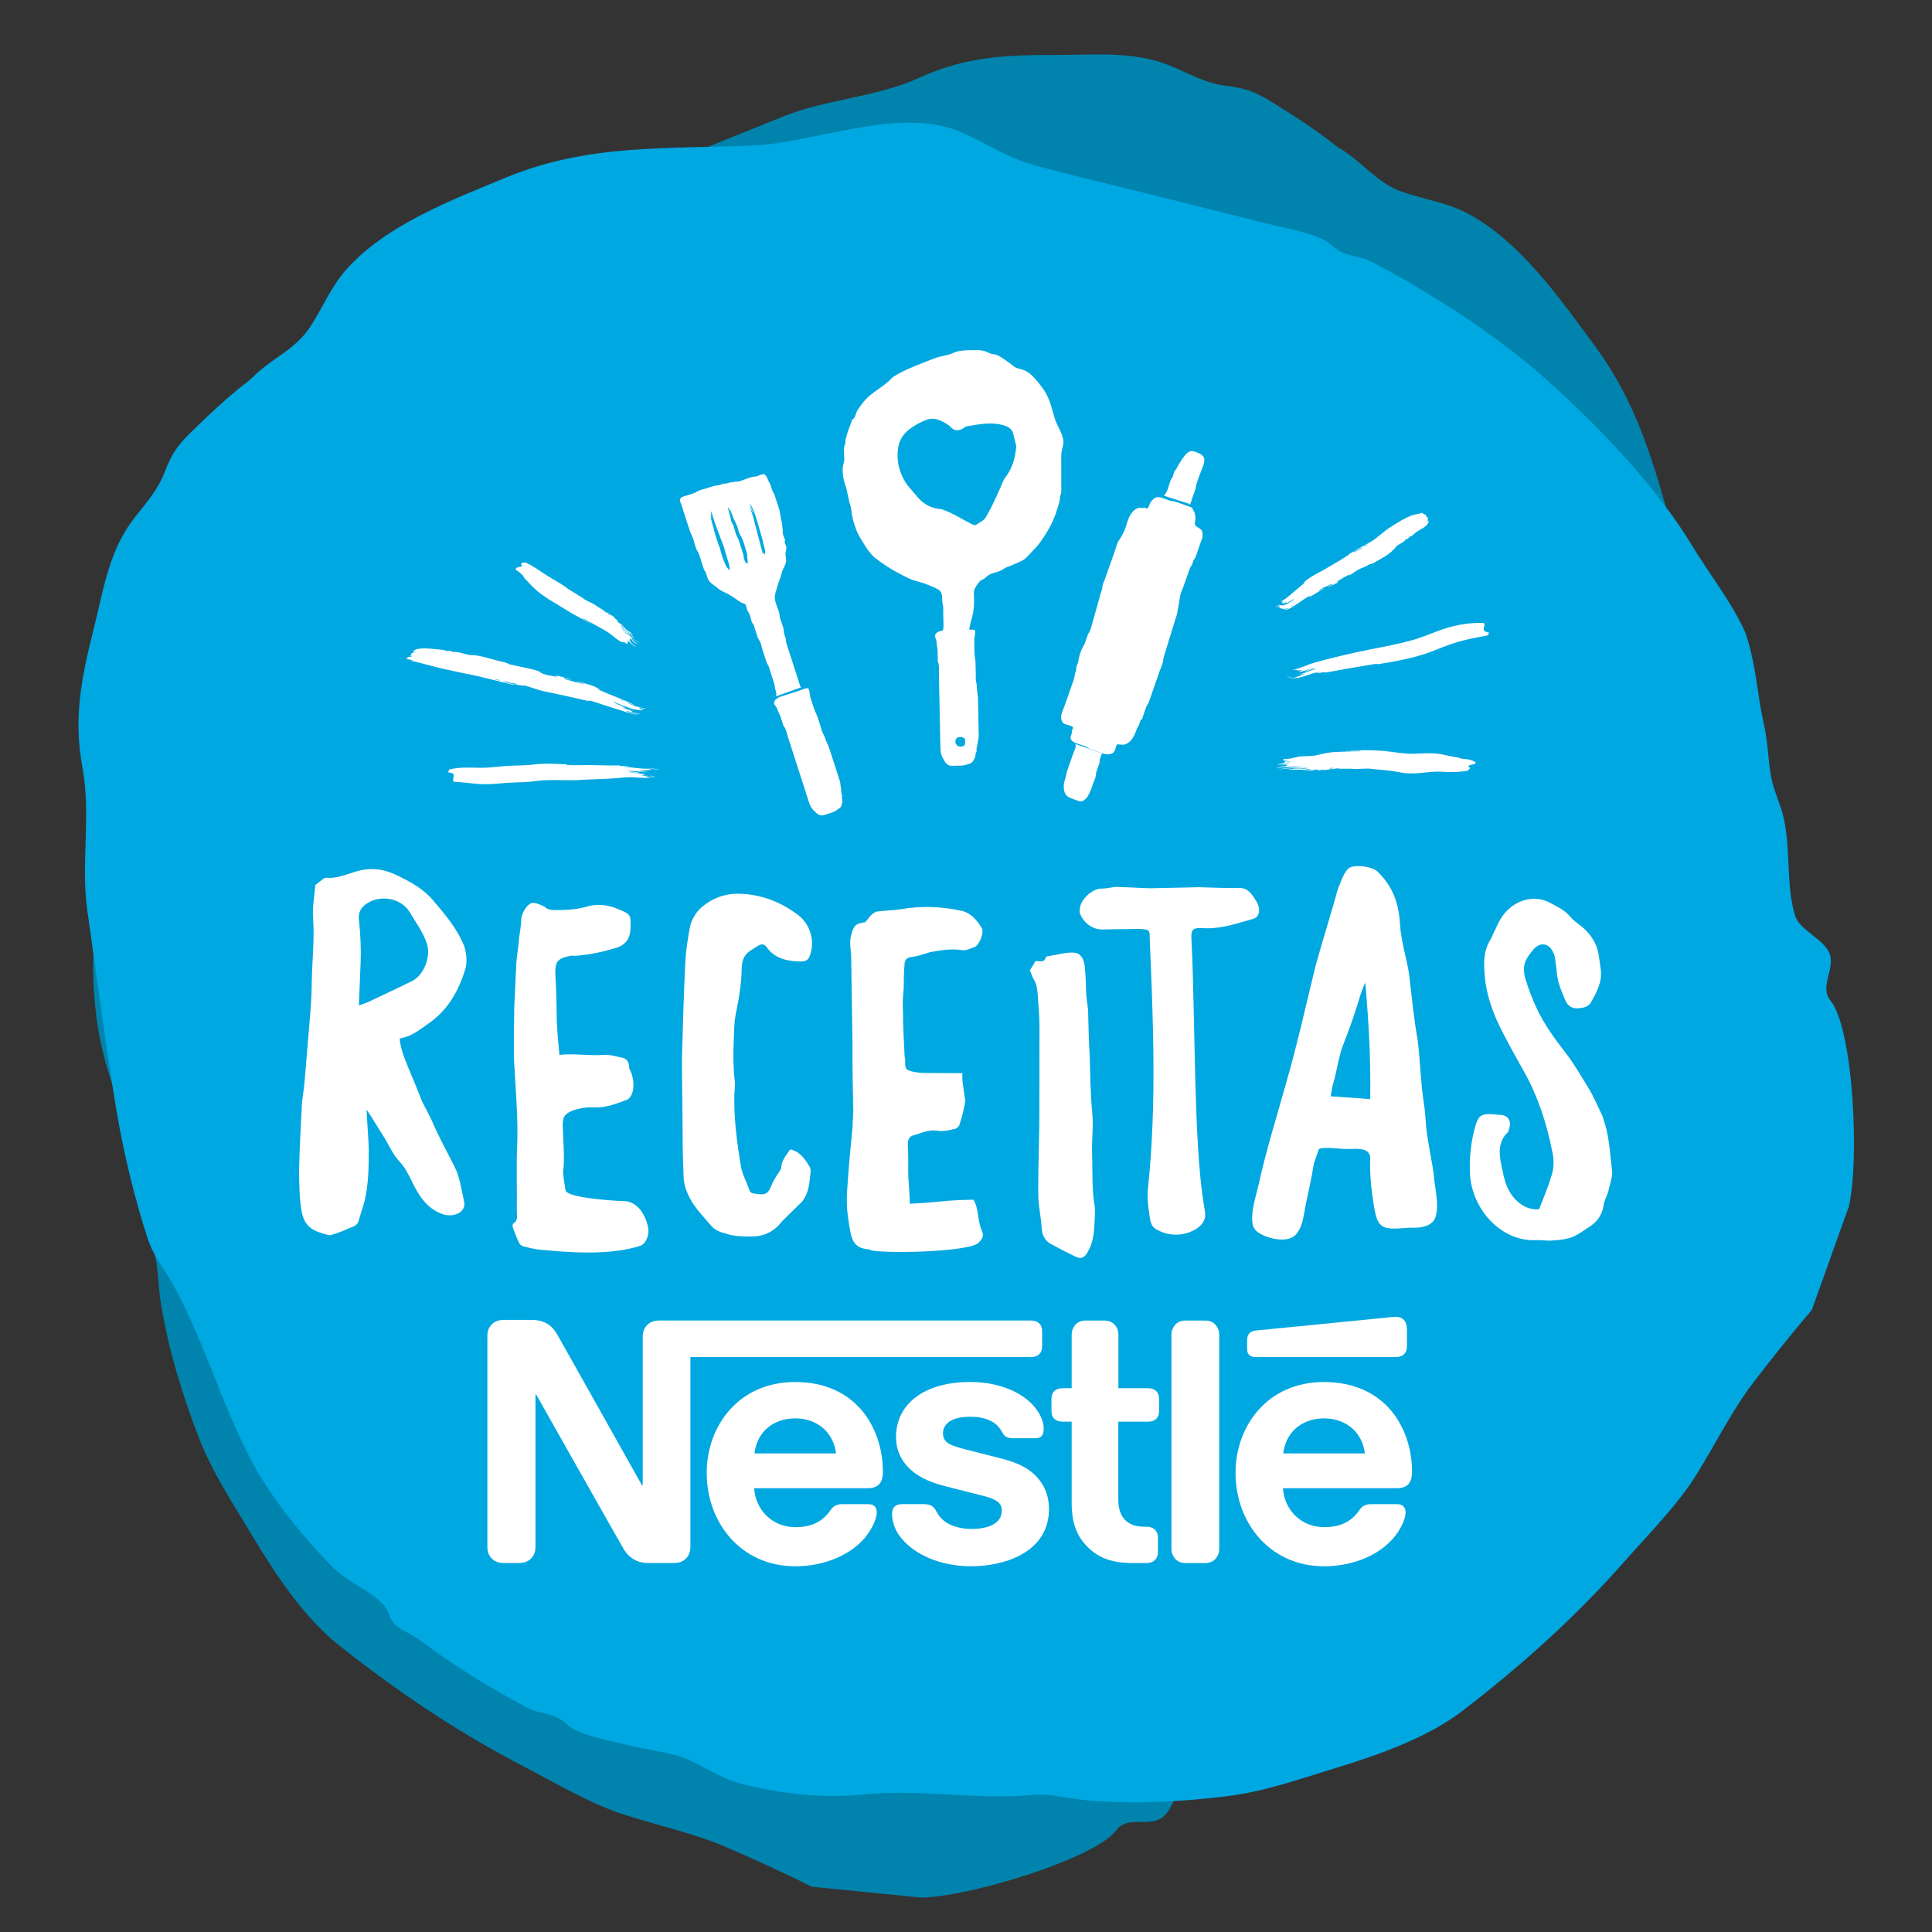 <svg class="logo-receitas" viewBox="0 0 100 100" x="0px" xmlns="http://www.w3.org/2000/svg" y="0px">
	<rect x="0" y="0" width="100" height="100" fill="#333333" stroke="none"/>
	<g fill="#0084AD">
		<path d="M47.654,98.216c2.362,0.003,9.046-1.992,10.15-3.51c0.53-0.704,1.596-0.176,2.285-0.584
	c0.7-0.416,0.844-1.838,1.531-2.244c1.425-0.853,3.154-1.003,4.742-1.788c0.693-0.343,1.269-0.861,1.987-1.184
	c0.86-0.374,1.737-0.595,2.568-1.027c0.664-0.343,1.316-0.585,2.035-0.891c0.686-0.293,1.865-0.829,2.415-1.277
	c1.276-1.042,2.387-2.469,3.563-3.657c2.515-2.53,4.695-6.018,6.39-9.171c1.723-3.234,2.919-6.83,3.819-10.385
	c0.148-0.587,0.033-1,0.105-1.568c0.05-0.517,0.325-0.776,0.405-1.146c0.213-0.966,0.113-1.986,0.115-2.989
	c0.002-2.076,0.005-4.153,0.007-6.23c0.002-2.056-0.031-4.132,0.007-6.211c0.029-1.483,0.485-2.684,0.736-4.096
	c0.6-3.499-2.331-7.163-3.277-10.396c-1.262-4.278-1.962-8.247-4.668-11.932c-1.817-2.46-3.941-5.525-6.722-6.941
	c-1.029-0.523-2.184-0.681-3.258-1.057c-1.333-0.46-2.069-1.56-3.259-2.263c-0.237-0.14-0.655-0.51-0.885-0.659
	c-0.643-0.471-1.444-1.007-2.14-1.433c-1.189-0.756-1.617-0.992-2.948-1.15c-0.879-0.12-1.675-0.534-2.529-0.917
	c-1.982-0.889-3.933-0.666-6.106-0.667c-2.594-0.003-4.731,0.079-7.116,1.173c-2.267,1.035-4.833,1.105-7.115,2.032
	c-3.336,1.36-6.753,2.682-10.038,4.126c-1.881,0.838-3.898,1.898-5.65,2.992c-0.904,0.559-1.365,1.282-2.127,1.969
	c-2.374,2.163-5.204,3.796-7.619,5.915c-1.723,1.512-3.309,3.625-4.501,5.595c-0.53,0.892-0.689,2.194-1.245,3.002
	c-0.2,0.305-0.589,0.429-0.788,0.732c-0.242,0.34-0.311,1.047-0.486,1.448c-0.897,2.115-1.495,4.025-2.061,6.212
	c-0.15,0.573-0.038,1.001-0.109,1.574c-0.058,0.51-0.334,0.773-0.414,1.135c-0.201,0.958-0.106,2-0.107,2.998
	c0,0.97,0.181,2.15,0.021,3.11c-0.201,1.146-0.548,1.888-0.549,3.113c0.02,2.245,0.293,4.145,1.032,6.244
	c0.959,2.685,1.094,5.615,2.029,8.288c0.366,1.061,0.268,1.954,0.472,3.099c0.384,2.305,1.095,4.607,1.918,6.753
	c0.734,1.904,1.742,3.383,2.794,5.147c1.162,1.934,2.651,4.198,4.428,5.617c3.131,2.484,6.241,4.572,9.674,6.345
	c1.641,0.854,3.448,1.932,5.197,2.481c1.677,0.539,3.617,0.968,5.221,1.662c1.266,0.543,2.99,1.324,4.427,2.05"></path>
	</g>
	<g fill="#00A8E1">
		<path d="M95.686,62.477c0.573-2.291,0.254-9.259-0.95-10.699c-0.555-0.685,0.215-1.59-0.015-2.356
	c-0.234-0.781-1.579-1.264-1.808-2.029c-0.482-1.59-0.209-3.306-0.586-5.035c-0.167-0.755-0.53-1.438-0.669-2.212
	c-0.153-0.928-0.157-1.831-0.377-2.742c-0.17-0.728-0.248-1.419-0.37-2.19c-0.119-0.735-0.354-2.01-0.654-2.651
	c-0.703-1.491-1.82-2.914-2.688-4.343c-1.848-3.052-4.704-6.011-7.353-8.418c-2.722-2.454-5.923-4.484-9.152-6.217
	c-0.533-0.288-0.962-0.274-1.495-0.482c-0.49-0.173-0.676-0.503-1.016-0.671c-0.886-0.439-1.901-0.591-2.873-0.834
	c-2.014-0.505-4.028-1.009-6.042-1.514c-1.996-0.499-4.018-0.97-6.026-1.508c-1.431-0.389-2.486-1.121-3.796-1.706
	c-3.25-1.43-7.514,0.528-10.881,0.663C34.479,7.72,30.46,7.439,26.229,9.173c-2.826,1.167-6.313,2.487-8.361,4.842
	c-0.756,0.872-1.189,1.953-1.813,2.905c-0.77,1.183-2.016,1.63-2.986,2.616c-0.192,0.196-0.653,0.511-0.854,0.699
	c-0.612,0.51-1.326,1.156-1.908,1.729c-1.021,0.972-1.353,1.329-1.829,2.583c-0.329,0.824-0.923,1.497-1.501,2.232
	c-1.342,1.708-1.597,3.655-2.126,5.765c-0.629,2.514-1.067,4.608-0.582,7.187c0.455,2.449-0.098,4.957,0.25,7.395
	c0.513,3.566,0.968,7.201,1.575,10.739c0.358,2.026,0.897,4.24,1.537,6.204c0.323,1.013,0.913,1.634,1.396,2.541
	c1.524,2.826,2.424,5.968,3.897,8.824c1.05,2.036,2.717,4.087,4.339,5.72c0.737,0.732,1.961,1.201,2.611,1.937
	c0.248,0.268,0.273,0.674,0.521,0.941c0.272,0.317,0.94,0.554,1.287,0.821c1.835,1.383,3.544,2.425,5.531,3.502
	c0.52,0.285,0.962,0.279,1.5,0.487c0.481,0.18,0.669,0.51,1.001,0.676c0.88,0.426,1.915,0.588,2.882,0.829
	c0.941,0.236,2.131,0.345,3.024,0.731c1.063,0.473,1.7,0.989,2.887,1.287c2.184,0.523,4.093,0.719,6.309,0.509
	c2.837-0.281,5.713,0.297,8.533,0.036c1.115-0.098,1.961,0.213,3.119,0.292c2.329,0.184,4.735,0.052,7.019-0.228
	c2.023-0.253,3.703-0.872,5.669-1.467c2.157-0.659,4.715-1.557,6.523-2.938c3.167-2.437,5.945-4.948,8.495-7.851
	c1.226-1.387,2.708-2.88,3.664-4.442c0.929-1.496,1.815-3.275,2.876-4.665c0.832-1.097,2.009-2.58,3.061-3.799"></path>
	</g>
	<g fill="#FFFFFF">
		<path d="M40.802,35.929c-0.09,0.03-0.18,0.061-0.271,0.089c-0.079,0.025-0.079,0.025-0.207,0.066
	c-0.102,0.072-0.037,0.034-0.102,0.072c-0.085,0.05-0.166,0.142-0.152,0.25c0.009,0.084,0.088,0.148,0.126,0.22
	c0.065,0.121,0.093,0.25,0.161,0.367c0.04,0.069,0.057,0.149,0.082,0.225c0.026,0.079,0.051,0.156,0.078,0.236
	c0.011,0.039,0.021,0.082,0.038,0.119c0.016,0.037,0.044,0.051,0.059,0.076c0.083,0.145,0.119,0.339,0.17,0.5
	c0.051,0.157,0.101,0.315,0.154,0.472c0.099,0.313,0.201,0.629,0.303,0.943c0.206,0.64,0.413,1.283,0.62,1.925
	c0.059,0.182,0.129,0.346,0.273,0.477c0.086,0.079,0.17,0.183,0.286,0.221c0.149,0.049,0.278-0.014,0.425-0.062
	c0.165-0.054,0.326-0.088,0.462-0.193c0.058-0.047,0.127-0.077,0.183-0.132c0.06-0.06,0.077-0.137,0.093-0.217
	c0.011-0.055,0.023-0.138,0.016-0.188c-0.005-0.037-0.025-0.077-0.029-0.114c-0.004-0.037,0.021-0.049,0.019-0.087
	c-0.004-0.055-0.041-0.102-0.044-0.16c-0.002-0.047-0.002-0.084-0.007-0.129c-0.009-0.079-0.004-0.13-0.025-0.209
	c-0.023-0.087-0.007-0.161-0.037-0.25c-0.025-0.079-0.05-0.158-0.076-0.234c-0.106-0.328-0.211-0.656-0.316-0.983
	c-0.056-0.17-0.11-0.339-0.166-0.51c-0.051-0.165-0.137-0.292-0.191-0.459c-0.032-0.11-0.071-0.193-0.126-0.292
	c-0.061-0.111-0.089-0.245-0.127-0.365c-0.05-0.157-0.1-0.313-0.151-0.47c-0.058-0.178-0.146-0.318-0.204-0.497
	c-0.051-0.158-0.101-0.315-0.151-0.471c-0.033-0.103-0.054-0.181-0.059-0.287c-0.003-0.052-0.031-0.201-0.066-0.24
	c-0.06-0.069-0.355,0.073-0.446,0.103C41.198,35.803,41.001,35.866,40.802,35.929z"></path>
		<path d="M38.078,52.509c0.169-0.806,0.306-1.614,0.312-2.428c0.024-0.488,0.199-0.741,0.567-0.951
	c0.101-0.06,0.134-0.091,0.237-0.152c0.234-0.151,0.366-0.145,0.547,0.125c0.399,0.507,0.981,0.633,1.564,0.661
	c0.229,0.011,0.489,0.023,0.601-0.264c0.296-0.768,0.048-1.66-0.613-2.149c-0.912-0.694-1.937-1.071-3.077-1.093
	c-0.749-0.003-1.414,0.258-1.993,0.785c-0.241,0.25-0.419,0.566-0.5,0.89c-0.128,0.644-0.226,1.323-0.257,1.974
	c-0.078,1.626-0.123,3.254-0.169,4.882c0.001,1.335,0.032,2.672,0.036,3.979c-0.003,0.746,0.025,1.498,0.055,2.251
	c0.021,0.227,0.074,0.458,0.164,0.659c0.259,0.695,0.759,1.176,1.219,1.72c0.217,0.271,0.505,0.383,0.826,0.462
	c0.482,0.154,0.971,0.147,1.428,0.136c0.458-0.012,0.856-0.187,1.197-0.495c0.136-0.126,0.24-0.284,0.377-0.406
	c0.273-0.281,0.581-0.561,0.89-0.871c0.38-0.436,0.406-0.991,0.465-1.541c0.037-0.096-0.021-0.228-0.051-0.296
	c-0.242-0.403-0.484-0.772-0.999-0.896c-0.211,0.315-0.451,0.563-0.471,0.953c-0.002,0.066-0.037,0.098-0.073,0.162
	c-0.141,0.22-0.281,0.41-0.391,0.664c-0.221,0.544-0.321,0.604-0.904,0.513c-0.161-0.011-0.257-0.078-0.282-0.21
	c-0.144-0.4-0.354-0.767-0.432-1.194c-0.202-1.215-0.37-2.462-0.342-3.733c0.013-0.258,0.059-0.55,0.007-0.813
	c-0.066-0.656-0.068-1.307-0.038-1.958C38,53.416,37.991,52.962,38.078,52.509z"></path>
		<path d="M55.122,37.48c0.091,0.036,0.413,0.091,0.42,0.186l-0.002,0.002l-0.081-0.027
	c0.028,0.01,0.055,0.019,0.081,0.028c0.002,0.044-0.05,0.11-0.058,0.154c-0.01,0.04,0.003,0.069,0.002,0.098
	c-0.012,0.081-0.057,0.149-0.073,0.229c-0.029,0.148,0.155,0.274,0.284,0.316c0.169,0.056,0.341,0.11,0.506,0.177
	c0.082,0.035,0.132,0.092,0.22,0.123c0.077,0.025,0.155,0.054,0.232,0.082c0.105,0.038,0.222,0.087,0.337,0.126
	c0.197,0.069,0.396,0.107,0.577,0.018c0.043-0.019,0.074-0.039,0.107-0.091c0.026-0.039,0.036-0.07,0.051-0.115
	c0.019-0.056,0.04-0.192,0.079-0.237c0.04-0.043,0.16-0.006,0.229-0.006c0.031,0,0.061,0.001,0.091,0
	c0.065,0.02,0.134,0.037,0.191,0.057l-0.174-0.058c0.033-0.002,0.068-0.008,0.105-0.02c0.303-0.098,0.466-0.432,0.563-0.709
	c0.037-0.103,0.068-0.174,0.128-0.259c0.054-0.083,0.051-0.195,0.102-0.276c0.021-0.032,0.048-0.025,0.071-0.058
	c0.019-0.031,0.028-0.085,0.04-0.121c0.024-0.078,0.053-0.156,0.081-0.233c0.031-0.092,0.065-0.182,0.097-0.273
	c0.028-0.086,0.086-0.137,0.121-0.219c0.067-0.165,0.119-0.339,0.179-0.508c0.134-0.386,0.271-0.771,0.406-1.159
	c0.049-0.142,0.122-0.288,0.155-0.433c0.022-0.104,0.02-0.194,0.058-0.3l0.603-1.965c0.074-0.209,0.086-0.276,0.121-0.493
	c0.033-0.201,0.081-0.409,0.103-0.61c0.021-0.192,0.134-0.401,0.196-0.586c0.066-0.181,0.129-0.364,0.191-0.546
	c0.038-0.104,0.074-0.208,0.11-0.311c0.035-0.099,0.086-0.158,0.133-0.247c0.033-0.06,0.036-0.136,0.065-0.198
	c0.03-0.064,0.08-0.115,0.111-0.18c0.041-0.087,0.064-0.19,0.099-0.282c0.057-0.168,0.117-0.338,0.177-0.507
	c0.026-0.074,0.068-0.154,0.085-0.232c0.013-0.074,0-0.141-0.002-0.22c-0.005-0.196-0.136-0.233-0.289-0.329
	c-0.174-0.11-0.076-0.276-0.073-0.445c0.004-0.068-0.024-0.171-0.034-0.243c-0.012-0.077-0.066-0.131-0.095-0.206
	c-0.036-0.089-0.037-0.102-0.137-0.135c-0.076-0.026-0.155-0.055-0.232-0.083c-0.169-0.058-0.339-0.117-0.508-0.178
	c-0.101-0.036-0.187-0.032-0.289-0.054c-0.076-0.016-0.155-0.058-0.229-0.083c-0.168-0.059-0.352-0.147-0.528-0.089
	c-0.066,0.021-0.101,0.057-0.146,0.105c-0.036,0.041-0.096,0.09-0.127,0.137c-0.053,0.086-0.06,0.2-0.124,0.277
	c-0.023,0.027-0.05,0.044-0.074,0.051l-0.157-0.059c-0.013,0.017-0.017,0.032-0.017,0.046c-0.024-0.007-0.051-0.016-0.077-0.022
	c-0.251-0.056-0.475,0.161-0.597,0.368c-0.124,0.208-0.175,0.451-0.254,0.678c-0.085,0.24-0.215,0.457-0.354,0.663
	c-0.073,0.109-0.103,0.262-0.147,0.386c-0.04,0.117-0.083,0.234-0.122,0.351c-0.103,0.289-0.203,0.576-0.304,0.865
	c-0.045,0.127-0.09,0.253-0.134,0.379c-0.04,0.11-0.107,0.236-0.126,0.351c-0.012,0.076-0.003,0.131-0.028,0.208
	c-0.02,0.063-0.061,0.131-0.07,0.197l-0.516,1.841c-0.036,0.108-0.103,0.181-0.144,0.287c-0.048,0.117-0.085,0.241-0.128,0.361
	c-0.043,0.126-0.105,0.218-0.163,0.335c-0.1,0.198-0.177,0.458-0.201,0.673c-0.012,0.107-0.086,0.201-0.1,0.307
	c-0.012,0.104-0.012,0.17-0.051,0.275c-0.047,0.124-0.04,0.241-0.085,0.365c-0.031,0.09-0.064,0.181-0.096,0.271
	c-0.074,0.211-0.148,0.424-0.221,0.634c-0.062,0.168-0.119,0.338-0.179,0.505c-0.055,0.147-0.141,0.314-0.155,0.471
	C54.912,37.225,54.954,37.411,55.122,37.48z"></path>
		<path d="M71.774,33.446c-0.562,0.113-1.1,0.211-1.634,0.329c-0.523,0.116-1.03,0.238-1.537,0.37
	c-0.126,0.034-0.255,0.07-0.382,0.103c-0.127,0.037-0.243,0.062-0.403,0.119c-0.279,0.1-0.504,0.207-0.705,0.253
	c-0.002,0.019-0.06,0.038-0.112,0.045c-0.057,0.009-0.103,0.007-0.121,0.015c0.1,0.016,0.24-0.007,0.319-0.005
	c0.049,0.019-0.112,0.035-0.062,0.053c0.105-0.022,0.239-0.076,0.229-0.036c-0.052,0.032-0.146,0.063-0.098,0.088
	c0.067-0.009,0.211-0.047,0.37-0.1c0.155-0.049,0.34-0.106,0.44-0.122c-0.065,0.026-0.213,0.066-0.325,0.106
	c-0.117,0.041-0.218,0.077-0.228,0.097c0.069-0.007,0.203-0.061,0.33-0.103s0.244-0.061,0.241-0.027
	c-0.129,0.023-0.349,0.107-0.535,0.18c-0.19,0.075-0.363,0.127-0.416,0.151c0.046-0.014,0.166-0.04,0.271-0.07
	c0.105-0.031,0.196-0.06,0.184-0.058c-0.144,0.054-0.301,0.197-0.573,0.201c-0.052,0.037,0.142-0.009,0.093,0.026
	c-0.229,0.061-0.394-0.013-0.525-0.069c0.11,0.08,0.266,0.119,0.418,0.111c0.151-0.007,0.306-0.044,0.454-0.089
	c0.146-0.049,0.294-0.097,0.447-0.148c0.144-0.046,0.296-0.068,0.451-0.093c-0.009,0.023-0.187,0.053-0.213,0.055
	c0.021,0.059,0.459-0.088,0.451-0.013c0.713-0.137,1.689-0.304,2.64-0.459c0.016,0.01,0.063,0.005,0.049,0.028
	c0.433-0.069,0.929-0.152,1.455-0.267c0.265-0.058,0.532-0.125,0.809-0.208c0.275-0.082,0.547-0.185,0.799-0.286
	c0.255-0.1,0.499-0.199,0.733-0.278c0.114-0.042,0.231-0.077,0.351-0.112c0.114-0.032,0.231-0.065,0.344-0.093
	c0.452-0.115,0.887-0.185,1.259-0.258c-0.083-0.03,0.041-0.083,0.033-0.134c-0.508-0.103-0.14-0.287-0.27-0.505
	c-0.432-0.016-0.984,0.023-1.572,0.168c-0.073,0.02-0.145,0.038-0.219,0.058c-0.076,0.02-0.151,0.043-0.225,0.066
	c-0.148,0.048-0.296,0.099-0.44,0.154c-0.288,0.109-0.567,0.223-0.836,0.316C72.924,33.204,72.333,33.329,71.774,33.446z"></path>
		<polygon points="67.949,30.808 67.952,30.805 67.952,30.805"></polygon>
		<path d="M55.552,38.996c-0.06,0.169-0.119,0.337-0.177,0.506c-0.046,0.128-0.093,0.26-0.137,0.388
	c-0.048,0.137-0.048,0.265-0.1,0.402c-0.081,0.231-0.109,0.461-0.038,0.7c0.078,0.257,0.298,0.312,0.528,0.394
	c0.118,0.039,0.246,0.115,0.365,0.085c0.078-0.021,0.126-0.051,0.179-0.106c0.029-0.029,0.088-0.078,0.105-0.112
	c0.071-0.118,0.134-0.23,0.184-0.364c0.045-0.128,0.093-0.258,0.137-0.388c0.038-0.11,0.104-0.236,0.124-0.351
	c0.014-0.077,0.002-0.13,0.026-0.208c0.025-0.065,0.048-0.129,0.071-0.195c0.023-0.064,0.045-0.13,0.067-0.195
	c0.011-0.026,0.019-0.052,0.028-0.079c0.009-0.037-0.005-0.068,0-0.097c0.017-0.127,0.081-0.261,0.124-0.383l-0.05-0.018
	l-1.351-0.474C55.767,38.584,55.59,38.891,55.552,38.996z"></path>
		<path d="M61.579,26.126c0.074-0.097,0.103-0.267,0.146-0.383c0.045-0.131,0.091-0.259,0.137-0.39
	c0.049-0.135,0.05-0.264,0.098-0.403c0.042-0.117,0.083-0.233,0.124-0.35c0.081-0.23,0.229-0.5,0.251-0.744
	c0.028-0.296-0.249-0.391-0.48-0.474c-0.335-0.121-0.482,0.134-0.667,0.378c-0.083,0.107-0.126,0.212-0.2,0.324
	c-0.043,0.063-0.064,0.114-0.099,0.184c-0.027,0.053-0.054,0.057-0.081,0.1c-0.071,0.109-0.073,0.268-0.143,0.38
	c-0.013,0.025-0.045,0.04-0.061,0.075c-0.009,0.027-0.016,0.054-0.027,0.079c-0.016,0.052-0.036,0.105-0.054,0.156
	c-0.043,0.123-0.073,0.277-0.136,0.391c-0.017,0.029-0.084,0.151-0.146,0.208l1.321,0.424
	C61.548,26.108,61.553,26.124,61.579,26.126z"></path>
		<path d="M43.614,24.294c0.003,0.293,0.04,0.541,0.139,0.815c0.128,0.351,0.146,0.734,0.271,1.084
	c0.049,0.138,0.036,0.255,0.063,0.404c0.051,0.302,0.146,0.603,0.256,0.882c0.099,0.249,0.233,0.443,0.373,0.672
	c0.154,0.252,0.354,0.549,0.59,0.734c0.418,0.324,0.832,0.596,1.291,0.827c0.218,0.112,0.459,0.252,0.692,0.324
	c0.223,0.069,0.482,0.125,0.695,0.216c0.168,0.071,0.408,0.157,0.59,0.268c0.278,0.17,0.154,0.53,0.23,0.8
	c0.028,0.097,0.014,0.212,0.016,0.313c0.005,0.24,0.007,0.48,0.015,0.719c0.004,0.101-0.015,0.192-0.028,0.287
	c-0.015,0-0.029-0.002-0.043-0.004c-0.026,0.025-0.08,0.03-0.127,0.042c-0.104,0.025-0.216,0.096-0.235,0.21
	c-0.016,0.09,0.045,0.18,0.062,0.267c0.031,0.144,0.021,0.286,0.055,0.428c0.018,0.083,0.012,0.172,0.015,0.256
	c0.002,0.088,0.003,0.177,0.004,0.266c0.001,0.042-0.002,0.092,0.002,0.135c0.006,0.043,0.03,0.067,0.037,0.097
	c0.041,0.173,0.019,0.384,0.021,0.566c0.004,0.178,0.006,0.355,0.011,0.534c0.007,0.354,0.014,0.708,0.021,1.064
	c0.014,0.724,0.029,1.448,0.043,2.174c0.005,0.206,0.026,0.395,0.134,0.575c0.064,0.107,0.12,0.241,0.228,0.318
	c0.137,0.097,0.289,0.07,0.455,0.066c0.186-0.003,0.363,0.009,0.534-0.056c0.078-0.029,0.156-0.04,0.229-0.08
	c0.081-0.045,0.123-0.118,0.163-0.195c0.029-0.051,0.067-0.135,0.075-0.188c0.008-0.041-0.002-0.084,0.006-0.125
	c0.009-0.041,0.04-0.044,0.046-0.085c0.014-0.06-0.01-0.12,0.005-0.179c0.012-0.048,0.023-0.087,0.032-0.136
	c0.014-0.083,0.037-0.131,0.039-0.222c0.001-0.096,0.043-0.168,0.041-0.267c-0.004-0.089-0.004-0.178-0.006-0.268
	c-0.008-0.369-0.014-0.738-0.022-1.107c-0.004-0.193-0.007-0.386-0.011-0.577c-0.005-0.187-0.052-0.344-0.056-0.531
	c-0.002-0.126-0.014-0.223-0.042-0.342c-0.028-0.134-0.015-0.278-0.017-0.414c-0.005-0.179-0.007-0.354-0.012-0.532
	c-0.004-0.201-0.052-0.374-0.056-0.575c-0.003-0.178-0.008-0.354-0.009-0.532c-0.002-0.117,0-0.203,0.027-0.313
	c0.014-0.055,0.031-0.216,0.008-0.27c-0.025-0.054-0.164-0.054-0.293-0.046c0.028-0.317,0.158-0.616,0.209-0.948
	c0.042-0.281,0.05-0.604,0.027-0.884c-0.02-0.251,0.122-0.433,0.269-0.631c0.07-0.092,0.148-0.11,0.24-0.164
	c0.093-0.055,0.176-0.153,0.268-0.207c0.19-0.111,0.421-0.131,0.631-0.234c0.093-0.044,0.171-0.112,0.267-0.155
	c0.114-0.049,0.231-0.078,0.342-0.134c0.088-0.045,0.175-0.077,0.271-0.117c0.091-0.038,0.248-0.109,0.32-0.167
	c0.171-0.137,0.319-0.324,0.475-0.479c0.335-0.331,0.626-0.787,0.851-1.199c0.229-0.423,0.389-0.894,0.507-1.358
	c0.021-0.077,0.005-0.13,0.014-0.205c0.007-0.068,0.045-0.102,0.055-0.15c0.027-0.126,0.015-0.259,0.015-0.391V24.36
	c0-0.269-0.005-0.54,0-0.811c0.003-0.194,0.064-0.351,0.098-0.536c0.079-0.458-0.311-0.936-0.438-1.358
	c-0.168-0.56-0.262-1.078-0.622-1.559c-0.243-0.321-0.527-0.722-0.897-0.906c-0.137-0.068-0.29-0.089-0.435-0.138
	c-0.177-0.06-0.275-0.203-0.434-0.295c-0.032-0.019-0.088-0.067-0.118-0.087c-0.085-0.061-0.192-0.131-0.285-0.187
	c-0.159-0.099-0.216-0.129-0.393-0.15c-0.117-0.015-0.224-0.069-0.337-0.119c-0.265-0.116-0.524-0.087-0.814-0.087
	c-0.345,0-0.63,0.011-0.947,0.154c-0.302,0.136-0.644,0.145-0.947,0.267c-0.444,0.177-0.9,0.351-1.337,0.54
	c-0.25,0.11-0.519,0.249-0.751,0.392c-0.121,0.073-0.182,0.168-0.283,0.257c-0.316,0.283-0.693,0.497-1.014,0.774
	c-0.229,0.197-0.44,0.474-0.6,0.732c-0.07,0.116-0.091,0.287-0.165,0.392c-0.027,0.04-0.079,0.056-0.105,0.096
	c-0.032,0.045-0.042,0.137-0.064,0.19c-0.119,0.275-0.198,0.525-0.273,0.812c-0.021,0.075-0.005,0.131-0.014,0.206
	c-0.008,0.067-0.044,0.101-0.055,0.148c-0.026,0.125-0.014,0.262-0.014,0.393c0,0.126,0.025,0.281,0.003,0.406
	C43.66,24.038,43.614,24.134,43.614,24.294z M49.959,38.393c0,0.045,0.004,0.189-0.111,0.232
	c-0.027,0.01-0.054,0.01-0.077,0.007c-0.009,0.003-0.017,0.005-0.026,0.006c-0.015,0.004-0.032,0.007-0.049,0.007
	c-0.085,0-0.165-0.048-0.21-0.133c-0.06-0.102-0.046-0.226,0.031-0.306c0.066-0.072,0.26-0.067,0.313-0.042
	c0.108,0.048,0.129,0.106,0.129,0.197V38.393z M46.49,23.167c0.062-0.389,0.264-0.702,0.558-0.931
	c0.259-0.203,0.559-0.366,0.862-0.491c0.457-0.19,0.844,0.034,1.213,0.28c0.016,0.01,0.031,0.024,0.043,0.038
	c0.229,0.263,0.478,0.269,0.75,0.065c0.043-0.032,0.098-0.059,0.151-0.068c0.639-0.103,1.277-0.239,1.918-0.034
	c0.217,0.069,0.404,0.187,0.463,0.435c0.056,0.232,0.113,0.463,0.156,0.637c-0.06,0.639-0.216,1.167-0.578,1.629
	c-0.115,0.148-0.167,0.344-0.246,0.519c-0.143,0.311-0.281,0.621-0.43,0.928c-0.096,0.198-0.211,0.386-0.313,0.579
	c-0.105,0.196-0.313,0.259-0.472,0.384c-0.117,0.095-0.23,0.01-0.333-0.042c-0.467-0.239-0.907-0.529-1.405-0.705
	c-0.034-0.012-0.071-0.033-0.104-0.035c-0.552-0.033-0.975-0.295-1.31-0.72c-0.185-0.234-0.404-0.44-0.557-0.688
	C46.53,24.403,46.386,23.809,46.49,23.167z"></path>
		<path d="M59.556,45.976c-0.554-0.011-1.106-0.053-1.627-0.063c-0.066,0-0.163-0.002-0.227-0.004
	c-0.228,0.028-0.459,0.089-0.719,0.085c-0.488,0.023-1.085,0.597-1.095,1.085c-0.002,0.066-0.002,0.13-0.002,0.164
	c0.186,0.524,0.666,0.89,1.22,0.867c0.586-0.022,1.173-0.011,1.792-0.031c0.031,0,0.064,0.001,0.131,0.002
	c0.454,0.042,0.487,0.042,0.479,0.465c0.182,4.267,0.362,8.535-0.072,12.794c-0.076,0.519-0.021,1.042,0.065,1.596
	c0.028,0.263,0.088,0.555,0.346,0.692c0.292,0.166,0.614,0.269,0.939,0.275c0.618,0.045,1.731-0.358,1.584-1.175
	c-0.027-0.198-0.058-0.359-0.087-0.555c-0.496-3.168-0.413-9.254-0.6-13.262c-0.052-0.848-0.05-0.913,0.763-0.864
	c0.846,0.015,1.603-0.264,2.388-0.479c0.261-0.058,0.363-0.285,0.333-0.545c-0.028-0.13-0.06-0.263-0.153-0.395
	c-0.191-0.296-0.38-0.656-0.836-0.667c-0.715,0.02-1.397-0.025-2.112-0.039C61.251,45.941,60.401,45.958,59.556,45.976z"></path>
		<path d="M64.642,70.114c0.078,0.086,0.187,0.129,0.341,0.129h7.265c0.179,0,0.313-0.053,0.413-0.137
	c0.11-0.101,0.162-0.236,0.162-0.438v-0.782c0-0.308-0.059-0.458-0.162-0.567c-0.091-0.102-0.246-0.16-0.413-0.16
	c-0.134,0-0.27,0.017-0.497,0.042l-6.736,0.665c-0.193,0.021-0.286,0.078-0.354,0.154c-0.076,0.084-0.109,0.194-0.109,0.345
	v0.439C64.551,69.971,64.584,70.049,64.642,70.114z"></path>
		<path d="M43.846,61.663c-0.036,0.521-0.007,1.074,0.087,1.596c0.125,0.879,0.219,1.368,1.066,1.406l0.03,0.033
	c0.52,0.199,5.176,0.13,5.636-0.387c0.261-0.291,0.261-0.355,0.101-0.748c-0.159-0.456-0.124-1.074-0.38-1.466
	c-1.563,0.021-1.89,0.15-3.289,0.207c0-0.327-0.09-1.337-0.088-1.598c0.003-0.521,0.006-1.009-0.023-1.496
	c0.001-0.197,0.068-0.359,0.23-0.423c0.458-0.126,0.848-0.351,1.37-0.252c0.259,0.035,0.52-0.029,0.782-0.092
	c0.129,0,0.262-0.129,0.294-0.225c0.133-0.392,0.232-0.813,0.301-1.236c0.033-0.065-0.031-0.13-0.031-0.194
	c-0.031-0.229-0.063-0.458-0.094-0.686c-0.031-0.164-0.03-0.325-0.028-0.554c-0.716-0.005-1.367-0.008-2.019-0.013
	c-0.195,0-0.392-0.037-0.554-0.068c-0.389-0.101-0.389-0.134-0.386-0.622c0-0.064-0.032-0.129-0.031-0.229
	c-0.029-0.748-0.088-1.496-0.082-2.277c-0.032-0.392,0.002-0.781,0.039-1.172c0.001-0.391,0.004-0.815,0.04-1.237
	c0.002-0.228,0.101-0.358,0.328-0.389c0.326-0.031,0.654-0.159,0.979-0.254c0.522-0.093,1.045-0.19,1.597-0.119
	c0.227,0.067,0.488-0.063,0.749-0.16c0.229-0.127,0.46-0.712,0.363-0.94c-0.257-0.458-0.612-0.818-1.036-0.918
	c-1.039-0.234-2.112-0.274-3.187-0.086c-0.393,0.063-0.815,0.06-1.24,0.121c-0.098,0.034-0.195,0.098-0.292,0.196
	c-0.1,0.098-0.198,0.259-0.297,0.355c-0.488,0.062-0.586,0.159-0.719,0.647c-0.101,0.357-0.038,0.682-0.007,1.042
	c0.022,1.53,0.045,3.027,0.069,4.559c-0.008,1.171,0.016,2.342,0.042,3.515c-0.002,0.26-0.037,0.554-0.038,0.813
	C44.022,59.419,43.917,60.523,43.846,61.663z"></path>
		<polygon points="37.98,27.281 37.98,27.282 37.984,27.292"></polygon>
		<path d="M66.385,31.511c0.108,0.016,0.216-0.012,0.323-0.032c-0.063,0.03-0.103,0.05-0.15,0.056
	c-0.024,0.004-0.046,0.011-0.074,0.014c-0.029,0.002-0.063,0.004-0.101,0.007c0.103,0.029,0.243,0.002,0.37-0.06
	c0.062-0.032,0.126-0.067,0.187-0.104c0.063-0.038,0.127-0.083,0.186-0.123c0.241-0.166,0.483-0.339,0.698-0.451
	c-0.005,0.037-0.094,0.087-0.125,0.111c0.07-0.021,0.139-0.055,0.209-0.099c0.018-0.009,0.035-0.021,0.052-0.032
	c-0.003,0.002-0.003,0.002-0.007,0.005l0.009-0.003l0.013-0.008l0.03-0.017c0.037-0.023,0.079-0.047,0.117-0.073
	c0.079-0.058,0.148-0.087,0.22-0.13c0.064-0.04,0.153-0.087,0.234-0.129c-0.058,0.02-0.131,0.053-0.19,0.081
	c-0.058,0.026-0.112,0.045-0.148,0.041c0.072-0.047,0.119-0.066,0.16-0.086c0.045-0.02,0.081-0.038,0.127-0.083
	c0.122-0.015,0.384-0.2,0.466-0.163c-0.044,0.053-0.226,0.096-0.29,0.172c0.127-0.045,0.309-0.158,0.396-0.163
	c-0.004-0.011-0.017-0.02,0.001-0.034c0.026,0.012,0.043-0.012,0.095-0.015c-0.028-0.027,0.096-0.079,0.105-0.112
	c-0.024-0.006-0.105,0.073-0.105,0.033c0.039-0.036,0.638-0.4,0.662-0.375c-0.005-0.001-0.083,0.057-0.066,0.053
	c0.198-0.067,0.311-0.186,0.484-0.287c0.046-0.027,0.094-0.051,0.144-0.074l0.036-0.018l0.021-0.008l0.001-0.001v-0.001h0.004
	c-0.002,0.001-0.005,0.003-0.005,0.002l0.01-0.003l0.079-0.03c0.107-0.043,0.217-0.095,0.322-0.164
	c0.082-0.01,0.163-0.041,0.258-0.093c0.092-0.054,0.191-0.11,0.275-0.159c0.071-0.04,0.144-0.084,0.215-0.126l0.057-0.031
	l0.026-0.017l0.011-0.009l0.009-0.004l0.02-0.012l0.091-0.066c0.114-0.083,0.234-0.185,0.336-0.292
	c0.043-0.045,0.044-0.077,0.091-0.115c0.067-0.06,0.144-0.108,0.209-0.142c0.033-0.018,0.068-0.038,0.102-0.061
	c0.02-0.012,0.039-0.026,0.061-0.041c0.021-0.016,0.042-0.03,0.06-0.047c0.031-0.023-0.005-0.04,0.058-0.069
	c0.016,0,0.074,0,0.078-0.035c-0.02,0.012-0.031,0-0.01-0.016c0.008,0.014,0.027,0.01,0.055,0
	c0.041-0.038,0.046-0.071,0.108-0.112c0.036-0.019,0.053-0.01,0.095-0.036c0.039-0.035,0.084-0.078,0.127-0.109
	c0.041-0.031,0.082-0.063,0.125-0.097c0.043-0.03,0.08-0.054,0.136-0.083c0.055-0.031,0.109-0.062,0.162-0.095
	c0.104-0.067,0.198-0.141,0.253-0.219c0.054-0.078,0.064-0.147,0.026-0.194c-0.05,0.026-0.064,0.078-0.093,0.064
	c0.06-0.062,0.099-0.125,0.093-0.166c0-0.041-0.035-0.053-0.101-0.053c0.029-0.024,0.039-0.042,0.041-0.058
	c-0.014-0.015-0.026-0.008-0.036,0c-0.016,0.003-0.026,0.013-0.038,0c0.012-0.018,0.018-0.023,0.021-0.031
	c0.006-0.005,0.01-0.012,0.008-0.025c-0.021-0.022-0.084-0.03-0.069-0.027l0.002-0.001c-0.012-0.004-0.021-0.007-0.026-0.012
	c-0.002-0.003-0.021-0.013-0.03-0.019c-0.012-0.008-0.006-0.005-0.012-0.011c-0.015-0.005-0.022-0.016-0.053-0.009
	c0.005-0.016,0.014-0.022,0.014-0.022s-0.005-0.005,0.003,0.003c0.017,0.012,0.023,0.019,0.033,0.026
	c-0.01-0.007-0.053-0.044-0.045-0.037c0-0.002-0.005-0.002-0.011-0.001c0,0-0.027,0.003-0.045,0.007
	c-0.052,0.012-0.103,0.025-0.153,0.038l-0.215,0.048l-0.064,0.017l-0.083,0.026L73.025,26.7l-0.007,0.003h-0.005L73,26.71
	l-0.02,0.007l-0.071,0.031c-0.094,0.042-0.193,0.086-0.272,0.134l-0.129,0.07l-0.108,0.066c-0.076,0.046-0.152,0.09-0.23,0.138
	l-0.056,0.035l-0.058,0.037l-0.138,0.088c-0.096,0.059-0.17,0.122-0.249,0.183c-0.084,0.063-0.147,0.117-0.213,0.172
	c-0.063,0.054-0.134,0.109-0.208,0.166l-0.107,0.083l-0.086,0.055c-0.128,0.088-0.276,0.169-0.417,0.247
	c-0.156,0.081-0.305,0.159-0.449,0.235c-0.01,0.023-0.049,0.049-0.081,0.074c-0.02,0.002-0.044,0.012-0.072,0.026l-0.021,0.009
	l-0.019,0.011l-0.01,0.005c-0.015,0.009-0.029,0.019-0.046,0.028c-0.06,0.04-0.124,0.086-0.175,0.122
	c0.015,0.019,0.051,0.005,0,0.045c-0.005-0.047-0.033,0.009-0.05-0.003c-0.162,0.113-0.344,0.223-0.532,0.332
	c-0.182,0.106-0.371,0.219-0.563,0.33l-0.142,0.083l-0.131,0.069c-0.096,0.052-0.189,0.102-0.28,0.153
	c-0.088,0.043-0.207,0.121-0.306,0.188l-0.074,0.049l-0.058,0.046l-0.111,0.095c-0.005,0.017-0.003,0.031-0.01,0.047
	c-0.002,0.007-0.007,0.017-0.013,0.024l-0.004,0.001v0.002l-0.02,0.017l-0.004,0.002l-0.006,0.01
	c-0.005,0.004-0.012,0.01-0.019,0.016c-0.274,0.231-0.5,0.419-0.724,0.606c-0.091,0.082-0.22,0.176-0.299,0.221
	c-0.015,0.005-0.036,0.021-0.048,0.021c-0.007-0.002-0.015,0.006-0.019,0.002c0.002-0.007-0.006-0.008-0.027-0.018
	c0.005,0.014,0.011,0.02,0.017,0.024l0.015,0.012l0.007,0.009c0,0,0.006-0.002,0.013,0c0.003,0.001,0.01,0.002,0.017,0.005
	c0.01-0.001,0.019-0.001,0.029-0.001c-0.048,0.08-0.07,0.001-0.132,0.01c0.005,0.009,0.017,0.016,0.028,0.025
	c0.012,0.006,0.021,0.005,0.033,0.014c0.017,0.005,0.026,0.015,0.026,0.049c0.005,0.002,0.012,0.005,0.018,0.006l0.023-0.003
	c0.017,0,0.04-0.009,0.063-0.021l0.035-0.015l0.041-0.019c0.026-0.013,0.053-0.021,0.073-0.026
	c-0.114,0.083-0.2,0.112-0.253,0.115c-0.015-0.016-0.014,0.005,0,0.01c0.012-0.002,0.021,0,0.031-0.002s0.021-0.006,0.033-0.007
	c0.021,0.003,0.055-0.02,0.089-0.04c0.053,0.011,0.139-0.03,0.229-0.088c0.081-0.047,0.177-0.117,0.241-0.121
	c-0.038,0.031-0.098,0.073-0.163,0.118c-0.059,0.038-0.143,0.091-0.21,0.127c-0.036,0.023-0.071,0.038-0.101,0.049
	c-0.033,0.017-0.059,0.019-0.083,0.025c-0.023,0.01-0.041,0.003-0.058,0.005c-0.015,0.005-0.031,0.003-0.045,0.003
	c-0.015-0.003-0.074,0.031-0.024-0.012c-0.025,0.003-0.048-0.002-0.067,0.001c-0.014,0.002-0.023,0.002-0.038,0
	c-0.014,0-0.04-0.011-0.064-0.021c-0.005,0.013,0.041,0.044,0.063,0.056c0.024,0.013,0.045,0.026,0.023,0.034
	c-0.055-0.002-0.083-0.033-0.121-0.055c-0.01,0.021,0.035,0.041,0.076,0.057c0.033,0.01,0.066,0.021,0.051,0.047
	c-0.074-0.006-0.148-0.091-0.221-0.087C66.175,31.443,66.271,31.492,66.385,31.511z M70.813,28.182
	c-0.01,0.033-0.143,0.102-0.195,0.112C70.671,28.239,70.719,28.236,70.813,28.182z M70.27,28.447
	c0.111-0.059,0.231-0.106,0.276-0.105c-0.191,0.112-0.288,0.148-0.513,0.27C70.057,28.575,70.162,28.507,70.27,28.447z
	M67.964,30.795l-0.002,0.001l0,0L67.964,30.795z M66.836,31.395c0.017-0.01,0.013-0.015,0.01-0.02
	c0.036-0.012,0.061-0.009,0.117-0.06c-0.02,0.054-0.095,0.063-0.138,0.102C66.815,31.412,66.825,31.405,66.836,31.395z"></path>
		<path d="M41.152,71.533c-2.929,0-4.573,2.288-4.573,4.701c0,2.574,1.764,4.837,4.59,4.837
	c1.41,0,2.794-0.532,3.589-1.469c0.344-0.403,0.623-0.971,0.623-1.316c0-0.119-0.025-0.22-0.091-0.296
	c-0.068-0.084-0.168-0.135-0.348-0.135h-1.359c-0.268,0-0.455,0.102-0.591,0.305c-0.396,0.582-0.97,0.886-1.813,0.886
	c-1.268,0-2.084-0.961-2.143-2.017h5.873c0.262,0,0.447-0.06,0.576-0.186c0.142-0.137,0.211-0.328,0.211-0.693
	c0-1.105-0.347-2.255-1.073-3.13C43.879,72.133,42.748,71.533,41.152,71.533z M39.052,75.23c0.11-1.038,0.901-1.815,2.109-1.815
	c1.183,0,1.999,0.777,2.108,1.815H39.052z"></path>
		<path d="M53.777,70.106c0.111-0.101,0.162-0.236,0.162-0.438v-0.743c0-0.201-0.051-0.337-0.162-0.438
	c-0.099-0.084-0.234-0.137-0.411-0.137H34.121c-0.319,0-0.523,0.11-0.667,0.278c-0.118,0.145-0.187,0.306-0.187,0.585v7.661
	h-0.042c0,0-4.192-7.476-4.396-7.824c-0.143-0.243-0.301-0.413-0.514-0.539c-0.211-0.118-0.431-0.193-0.853-0.193h-1.383
	c-0.322,0-0.524,0.109-0.668,0.278c-0.119,0.144-0.184,0.304-0.184,0.583v10.86c0,0.279,0.065,0.439,0.184,0.583
	c0.145,0.171,0.346,0.279,0.668,0.279h0.784c0.322,0,0.523-0.108,0.667-0.279c0.118-0.144,0.186-0.304,0.186-0.583v-7.85h0.042
	c0,0,4.356,7.718,4.532,8.004c0.244,0.404,0.658,0.708,1.25,0.708h1.343c0.321,0,0.522-0.108,0.664-0.279
	c0.12-0.144,0.188-0.304,0.188-0.583v-9.797h17.632C53.543,70.243,53.679,70.19,53.777,70.106z"></path>
		<path d="M22.486,46.684c-0.534-0.665-1.25-1.052-2.005-1.409c-0.66-0.317-1.341-0.375-2.044-0.17
	c-0.502,0.154-1.01,0.372-1.528,0.331c-0.067-0.008-0.134,0.019-0.169,0.05c-0.141,0.118-0.278,0.206-0.418,0.323
	c-0.046,0.552-0.164,1.163-0.114,1.754c0.075,1.051-0.049,2.151-0.071,3.196c0,0.784-0.065,1.562-0.128,2.309
	c-0.084,1.006-0.165,1.978-0.25,2.983c-0.038,0.454-0.14,0.903-0.145,1.361c-0.055,1.04-0.11,2.079-0.133,3.125
	c0.005,0.719,0.011,1.437,0.12,2.1c0.151,0.927,0.66,1.1,1.427,1.295c0.097,0.008,0.165-0.019,0.231-0.045
	c0.237-0.079,0.473-0.158,0.71-0.27c0.203-0.112,0.5-0.12,0.589-0.407c0.093-0.351,0.221-0.701,0.316-1.053
	c0.202-0.863,0.209-1.713,0.215-2.593c-0.01-0.654-0.083-1.349-0.115-2.133c0.349,0.519,0.605,0.965,0.896,1.412
	c0.258,0.415,0.447,0.887,0.777,1.242c0.301,0.319,0.498,0.693,0.691,1.104c0.335,0.681,0.739,1.335,1.499,1.627
	c0.282,0.122,0.577,0.112,0.848,0.005c0.239-0.11,0.387-0.327,0.344-0.591c-0.144-0.633-0.22-1.292-0.5-1.839
	c-0.391-0.784-0.818-1.54-1.145-2.316c-0.165-0.374-0.368-0.717-0.534-1.059c-0.243-0.607-0.486-1.216-0.732-1.792
	c-0.188-0.473-0.381-0.913-0.432-1.474c0.563-0.082,0.981-0.406,1.433-0.729c1.036-0.698,1.612-1.695,1.971-2.875
	c0.094-0.351,0.064-0.776-0.064-1.178C23.675,48.088,23.079,47.386,22.486,46.684z M21.293,50.797
	c-0.748,0.363-1.499,0.725-2.212,1.057c-0.135,0.056-0.271,0.108-0.506,0.187c0.036-0.813,0.064-1.53,0.093-2.278
	c0.025-0.685-0.013-1.406-0.085-2.097c-0.062-0.432,0.091-0.713,0.47-0.942c0.62-0.373,1.656-0.287,2.148,0.474
	c0.314,0.548,0.699,1.038,0.906,1.675C22.309,49.576,21.903,50.523,21.293,50.797z"></path>
		<path d="M26.361,40.513c0.149-0.005,0.299-0.012,0.452-0.018c0.167-0.005,0.337-0.011,0.506-0.024
	c0.167-0.01,0.357-0.032,0.496-0.054c0.278-0.036,0.561-0.042,0.844-0.041c0.293,0.002,0.579,0.008,0.858,0.009
	c0.142,0,0.293,0,0.438-0.01c0.133-0.008,0.269-0.016,0.402-0.023c0.526-0.026,1.051-0.034,1.591-0.076
	c0.135-0.01,0.282-0.025,0.396-0.039c0.107-0.01,0.22-0.01,0.341-0.007c0.244,0.007,0.523,0.04,0.829,0.031
	c0.002-0.004,0.006-0.008,0.013-0.011l0.011-0.002c0,0-0.007,0,0.006-0.002l0.004,0l0.021-0.003
	c0.027-0.007,0.059-0.012,0.096-0.015c0.038-0.004,0.076-0.005,0.115-0.01c0.027-0.003,0.054-0.007,0.08-0.01
	c0.002,0,0.006,0.001,0.008,0.001c-0.001,0-0.003-0.001-0.004-0.001c0.013-0.002,0.021-0.002,0.038-0.005
	c-0.009-0.002-0.016-0.003-0.024-0.005c-0.014,0.001-0.025,0.002-0.037,0.002c-0.036-0.005-0.077-0.022-0.12-0.04
	c-0.022-0.005-0.046-0.01-0.068-0.016c0.067,0.04,0.117,0.052,0.159,0.058c-0.026,0.001-0.049,0.002-0.075,0.003
	c-0.044,0.002-0.086,0.004-0.123,0.002c-0.021-0.001-0.04-0.001-0.055-0.001c-0.036-0.001-0.039-0.002-0.059-0.004
	c-0.028-0.003-0.054-0.006-0.08-0.013c-0.034-0.015,0.012-0.017,0.049-0.019c0.036,0,0.073-0.004,0.045-0.019
	c-0.063,0.002-0.158,0.002-0.211-0.003c-0.056-0.005-0.089-0.014-0.075-0.03c0.067-0.01,0.192-0.013,0.143-0.049
	c-0.166-0.02-0.658-0.09-0.842-0.1c0.133-0.024,0.526,0.052,0.567,0.02c-0.07-0.02-0.217-0.032-0.343-0.043
	c-0.126-0.011-0.229-0.019-0.224-0.05c0.123,0.001,0.344,0.021,0.554,0.035c0.211,0.014,0.41,0.008,0.474-0.012
	c-0.108,0.023-0.529-0.032-0.5-0.023c0.161,0.004,0.357-0.047,0.631-0.041c0.054-0.032-0.144,0.001-0.09-0.032
	c0.096-0.015,0.183-0.02,0.258-0.023l0.006-0.001l0.006,0.005c0.034,0.021,0.086,0.015,0.13,0.012
	c0.022-0.003,0.044-0.006,0.07-0.003c0.011,0.003,0.025,0.008,0.037,0.015c0.013,0.012,0.021,0.021,0.026,0.027l-0.007-0.013
	c-0.006-0.008-0.012-0.014-0.017-0.021c-0.013-0.01-0.028-0.016-0.042-0.018c-0.027-0.006-0.052-0.004-0.075-0.002
	c-0.044,0.003-0.091,0.006-0.115-0.012l-0.007-0.006l-0.016,0.001c-0.237,0.01-0.492,0.014-0.752-0.015
	c-0.262-0.026-0.53-0.066-0.803-0.071c0.01-0.024,0.204-0.015,0.232-0.006c-0.005-0.032-0.128-0.042-0.25-0.04
	c-0.117,0.001-0.223,0.001-0.214-0.036c-0.358,0.01-0.792-0.001-1.259-0.012c-0.234-0.004-0.478-0.006-0.725,0
	c-0.119,0.002-0.244,0.003-0.355,0.002c-0.119-0.002-0.239-0.006-0.357-0.008c-0.013-0.013-0.062-0.019-0.043-0.037
	c-0.433-0.016-0.947-0.062-1.524-0.009c-0.147,0.013-0.284,0.032-0.397,0.042c-0.124,0.009-0.254,0.016-0.387,0.021
	c-0.265,0.01-0.545,0.014-0.833,0.032l-0.216,0.019l-0.204,0.019c-0.132,0.012-0.262,0.024-0.392,0.035
	c-0.127,0.009-0.249,0.018-0.367,0.019h-0.172c-0.063,0-0.125-0.001-0.188-0.004c-0.497-0.013-1.001-0.015-1.432,0.102
	c0.097,0.023-0.042,0.09-0.026,0.136c0.285,0.028,0.313,0.11,0.301,0.194c-0.014,0.086-0.068,0.188-0.003,0.297
	c0.193,0.006,0.417,0.026,0.666,0.053c0.251,0.024,0.517,0.059,0.833,0.072c0.316,0.007,0.628-0.016,0.933-0.042
	C26.075,40.531,26.21,40.52,26.361,40.513z"></path>
		<path d="M33.9,40.195c-0.075-0.019-0.159-0.037-0.243-0.056c0.022,0.014,0.042,0.012,0.064,0.021
	c0.05,0.012,0.101,0.024,0.156,0.037C33.886,40.196,33.891,40.196,33.9,40.195z"></path>
		<path d="M56.369,64.667c0.268-0.503,0.268-1.096,0.298-1.687c0.029-0.711-0.03-0.477-0.086-1.187
	c-0.06-0.77-0.03-1.51-0.06-2.279c0-0.828,0.089-1.241,0-2.07c-0.086-0.918-0.086-1.835-0.116-2.753
	c-0.059-0.8-0.059-1.629-0.087-2.429c-0.03-0.236-0.058-0.474-0.09-0.71c-0.027-0.533-0.027-1.066-0.085-1.569
	c-0.06-0.444-0.269-0.68-0.621-0.68c-0.21-0.001-0.387,0.029-0.563,0.057c-0.268,0.06-0.503,0.088-0.8,0.149
	c-0.119,0.267-0.119,0.267-0.563,0.236c-0.089,0.148-0.177,0.327-0.296,0.473c0.09,0.179,0.119,0.327,0.207,0.473
	c0.148,0.239,0.179,0.504,0.206,0.771c0.028,0.563,0.09,1.095,0.09,1.658c0,1.452-0.004,2.9-0.004,4.323
	c0,1.479-0.061,2.603-0.061,4.083c-0.004,0.948,0.087,1.008,0.175,1.957c0,0.386,0.147,0.709,0.444,0.888
	c0.442,0.236,0.887,0.474,1.331,0.681C56.015,65.202,56.192,65.052,56.369,64.667z"></path>
		<path d="M26.576,63.322c-0.031,0.031-0.067,0.127-0.035,0.194c0.094,0.262,0.187,0.522,0.313,0.785
	c0.031,0.099,0.127,0.165,0.192,0.199c0.259,0.068,0.552,0.138,0.812,0.176c1.656,0.155,3.641,0.315,5.245-0.182
	c0.358-0.091,0.529-0.643,0.437-1.003c-0.151-0.652-0.535-1.244-1.152-1.318c-0.356-0.005-3.056-0.146-3.117-0.569
	c-0.028-0.195-0.149-0.816-0.115-1.01c0.078-0.748-0.007-1.531-0.028-2.281c-0.026-0.487,0.106-0.681,0.533-0.838
	c1.274-0.402,0.973,0.177,2.841-0.574c0.363-0.287,0.339-0.972,0.151-1.431c-0.064-0.098-0.095-0.198-0.093-0.294
	c-0.028-0.261-0.157-0.394-0.352-0.428c-0.323-0.071-0.682-0.174-0.974-0.147c-0.684,0.057-1.561-0.087-2.279-0.001
	c-0.056-0.62-0.112-1.173-0.136-1.762c-0.02-0.717-0.009-1.463-0.064-2.213c-0.051-0.846,0.048-1.009,0.8-1.16
	c0.097,0,0.163,0.002,0.26,0.004c0.717-0.054,1.434-0.207,2.123-0.424c0.458-0.155,0.69-0.477,0.698-1.03
	c0.012-0.686,0.012-0.686-0.634-0.957c-0.098-0.033-0.163-0.066-0.259-0.101c-0.454-0.136-0.941-0.177-1.4-0.02
	c-0.556,0.153-1.142,0.177-1.762,0.168c-0.129-0.035-0.259-0.035-0.388-0.168c-0.192-0.101-0.419-0.202-0.615-0.206
	c-0.292,0.029-0.593,0.545-0.597,0.87c-0.007,0.325-0.076,0.649-0.113,0.942c-0.041,0.553-0.146,1.071-0.155,1.592
	c-0.042,0.652-0.051,1.27-0.093,1.92c-0.014,0.945-0.03,1.92-0.012,2.864c0.077,1.467,0.217,2.902,0.163,4.333
	c-0.05,1.139-0.002,2.278-0.02,3.418C26.746,62.9,26.839,63.162,26.576,63.322z"></path>
		<path d="M51.89,75.508l-1.916-0.487c-0.793-0.205-1.165-0.347-1.165-0.836c0-0.474,0.422-0.854,1.399-0.854
	c0.576,0,1.099,0.128,1.437,0.481c0.278,0.296,0.229,0.446,0.448,0.567c0.134,0.064,0.286,0.064,0.523,0.064h0.951
	c0.152,0,0.263-0.023,0.348-0.114c0.067-0.079,0.108-0.196,0.108-0.392c0-0.438-0.285-1.003-0.793-1.434
	c-0.674-0.583-1.738-0.972-3.022-0.972c-2.312,0-3.83,1.097-3.83,2.853c0,0.626,0.228,1.132,0.599,1.53
	c0.43,0.462,1.046,0.784,1.94,1.011l1.935,0.49c0.531,0.134,1.003,0.294,1.003,0.76c0,0.716-0.761,0.964-1.57,0.964
	c-0.396,0-0.809-0.078-1.149-0.248c-0.234-0.117-0.437-0.286-0.582-0.513c-0.125-0.196-0.167-0.34-0.361-0.45
	c-0.12-0.064-0.262-0.074-0.455-0.074h-1.049c-0.226,0-0.337,0.069-0.414,0.16c-0.076,0.094-0.101,0.229-0.101,0.364
	c0,0.336,0.119,0.761,0.398,1.137c0.641,0.864,1.981,1.555,3.697,1.555c1.688,0,4.026-0.7,4.026-2.962
	c0-0.583-0.169-1.08-0.482-1.486C53.416,76.109,52.853,75.756,51.89,75.508z"></path>
		<path d="M66.001,39.916c-0.029,0.024-0.041,0.033-0.054,0.036c0.051-0.046,0.113-0.067,0.174-0.091
	c-0.016,0.005-0.022,0.001-0.04,0.009C66.053,39.882,66.027,39.897,66.001,39.916z"></path>
		<path d="M76.007,39.673c0-0.057,0.094-0.083,0.193-0.099c0.101-0.019,0.196-0.041,0.178-0.125
	c-0.051-0.031-0.125-0.067-0.221-0.101c-0.096-0.032-0.212-0.051-0.311-0.062c-0.106-0.01-0.182-0.016-0.243-0.027
	c-0.058-0.012-0.096-0.026-0.098-0.045c-0.18-0.025-0.361-0.057-0.552-0.098c-0.099-0.024-0.201-0.044-0.302-0.068
	c-0.126-0.025-0.251-0.041-0.377-0.049c-0.502-0.035-1.001,0.041-1.46,0.008c-0.239-0.016-0.482-0.05-0.733-0.085
	c-0.26-0.038-0.521-0.063-0.771-0.075c-0.501-0.028-0.973-0.016-1.44,0.006c-0.292,0.01-0.291,0.032,0,0.008
	c0.124,0.025,0.517-0.028,0.564,0.023c-0.28,0.001-0.557,0.01-0.832,0.019l-0.408,0.016c-0.067,0.004-0.131,0.005-0.222,0.012
	c-0.084,0.008-0.165,0.02-0.242,0.033c-0.311,0.054-0.566,0.132-0.762,0.155c-0.109,0.013-0.208,0.018-0.342,0.021
	c-0.131,0.001-0.282,0.004-0.448,0.025c-0.031,0.03-0.128,0.04-0.235,0.061c-0.021,0.005-0.043,0.01-0.062,0.014
	c-0.012,0.002-0.021,0.006-0.029,0.009c-0.025,0.007-0.049,0.018-0.06,0.036c0.015-0.023-0.04-0.022-0.124-0.014
	c-0.083,0.008-0.193,0.026-0.267,0.028c0.021,0.029,0.073,0.03,0.017,0.072c0.038,0.015,0.202-0.023,0.207,0.008
	c-0.234,0.041-0.007,0.097-0.26,0.147c-0.135,0.03-0.193,0.025-0.277,0.041c0.057,0.025,0.227-0.003,0.351,0
	c0.125,0.001,0.22,0.013,0.155,0.073c-0.068,0.022-0.167,0.03-0.268,0.043c-0.098,0.014-0.203,0.04-0.258,0.08
	c0.228-0.068,0.505-0.061,0.799-0.069c0.075,0,0.145-0.009,0.22-0.013c0.078-0.004,0.152-0.002,0.225,0.004
	c0.146,0.015,0.281,0.042,0.403,0.068c-0.136-0.006-0.221-0.028-0.318-0.043c-0.095-0.011-0.205-0.025-0.375,0.018
	c-0.16,0.013-0.357,0.017-0.547,0.041c-0.122,0.017-0.242,0.045-0.354,0.09c0.032-0.011,0.07-0.026,0.083-0.019
	c0.273-0.085,0.405-0.037,0.711-0.087l0.005,0.025c0.408-0.078,0.674,0.038,1.07,0.041c-0.215,0.015-0.203-0.018-0.231,0.025
	c-0.158-0.025-0.347-0.065-0.535-0.069c-0.094-0.003-0.184,0.011-0.286,0.025c-0.097,0.01-0.188,0.019-0.272,0.033
	c0.085,0.008,0.176,0.013,0.274,0.012c0.052,0,0.105-0.006,0.155-0.01c0.045-0.001,0.091-0.002,0.143,0
	c0.198,0.003,0.423,0.043,0.679,0.047c0.039-0.017,0.058-0.024,0.101-0.03c0.015-0.002,0.035-0.004,0.062-0.008
	c0.029-0.003,0.069-0.009,0.113-0.016c0,0.024,0.002,0.044,0.05,0.048c0.104-0.009,0.253-0.052,0.306-0.042
	c0.005,0.026-0.105,0.002-0.069,0.037c0.141-0.018,0.282-0.046,0.418-0.061c0.067-0.008,0.134-0.013,0.196-0.015
	c0.076-0.001,0.154-0.002,0.229-0.003c0.309-0.005,0.603-0.008,0.819,0.014c0.206,0.001,0.622-0.045,0.855-0.008
	c0.167,0.024,0.365,0.034,0.578,0.056c0.104,0.007,0.215,0.02,0.325,0.033c0.121,0.019,0.243,0.037,0.367,0.054
	c0.161,0.026,0.311,0.064,0.471,0.078c0.161,0.014,0.325,0.017,0.483,0.011l0.111-0.006l0.113-0.008
	c0.071-0.005,0.141-0.013,0.21-0.02c0.272-0.025,0.514-0.055,0.73-0.058c0.11-0.002,0.193,0.002,0.347,0.014
	c0.136,0.006,0.272,0.011,0.411,0.011c0.138,0,0.274-0.008,0.408-0.019l0.201-0.018l0.083-0.01
	c0.021-0.002,0.048-0.005,0.069-0.005c0.101-0.042,0.153-0.093,0.187-0.166C76.066,39.717,76.002,39.702,76.007,39.673z
	M66.493,39.528c0-0.031,0.305-0.084,0.265-0.037C66.677,39.478,66.552,39.533,66.493,39.528z M66.633,39.426
	c-0.032-0.002-0.043-0.013-0.043-0.03c0.036-0.007,0.029,0.006,0.041,0.012c0.031-0.006,0.033-0.01,0.034-0.017
	c0.066,0.017,0.052,0.015,0.147,0.005C66.774,39.439,66.743,39.405,66.633,39.426z M68.819,39.762
	c0.081-0.01,0.208-0.033,0.2,0.002C68.917,39.776,68.807,39.803,68.819,39.762z M69.146,39.775
	c-0.045-0.003-0.05-0.009-0.045-0.014c0.01-0.012,0.123-0.017,0.27,0.014C69.264,39.78,69.191,39.78,69.146,39.775z"></path>
		<path d="M83.08,58.198c-0.064-0.165-0.098-0.358-0.162-0.489c-0.229-0.458-0.425-0.943-0.684-1.368
	c-0.39-0.619-0.75-1.27-1.206-1.856c-0.552-0.715-1.105-1.464-1.497-2.311c-0.228-0.487-0.423-1.01-0.584-1.53
	c-0.066-0.228-0.1-0.521-0.033-0.749c0.064-0.261,0.259-0.521,0.456-0.749c0.358-0.423,0.846-0.325,1.04,0.197
	c0.033,0.031,0.033,0.097,0.066,0.16c0.033,0.262,0.064,0.523,0.098,0.75c0.033,0.553,0.228,1.009,0.423,1.466
	c0.162,0.421,0.456,0.519,0.813,0.454c0.164,0,0.425-0.096,0.522-0.262c0.29-0.521,0.617-1.073,0.52-1.756
	c-0.032-0.229-0.065-0.455-0.097-0.683c-0.066-0.52-0.326-0.976-0.685-1.333c-0.261-0.262-0.586-0.425-0.814-0.718
	c-0.292-0.326-0.648-0.487-1.007-0.683c-0.879-0.488-1.987-0.13-2.572,0.813c-0.228,0.391-0.39,0.847-0.618,1.237
	c-0.228,0.456-0.261,0.912-0.228,1.432c0.031,0.912,0.292,1.791,0.65,2.603c0.423,0.912,0.91,1.758,1.399,2.637
	c0.715,1.271,1.173,2.669,1.464,4.135c0.099,0.423,0.099,0.911-0.064,1.334c-0.162,0.554-0.39,1.074-0.618,1.66
	c-0.261,0.033-0.521-0.032-0.781-0.163c-0.684-0.39-0.977-1.074-1.106-1.822c-0.162-0.717-0.325-1.465,0.292-2.019v-0.033
	c0.164-0.354,0.131-0.781-0.358-0.844c-0.162,0-0.325-0.035-0.454-0.035c-0.587-0.032-0.748,0.066-0.912,0.685
	c-0.194,0.717-0.292,1.498-0.261,2.277c0.033,1.889,1.596,3.679,3.483,3.552c0.229,0,0.456,0.029,0.685,0.029
	c0.292-0.029,0.553-0.029,0.813-0.097c0.423-0.064,0.748-0.326,1.106-0.554c0.489-0.292,0.781-0.684,0.848-1.271
	c0.064-0.226,0.16-0.421,0.227-0.617c0.065-0.357,0.228-0.716,0.196-1.074C83.341,59.79,83.308,58.978,83.08,58.198z"></path>
		<path d="M59.419,71.854h-1.53v-2.75c0-0.218-0.065-0.38-0.168-0.507c-0.126-0.154-0.304-0.246-0.566-0.246h-0.952
	c-0.263,0-0.439,0.092-0.566,0.246c-0.101,0.127-0.168,0.289-0.168,0.507v2.75h-0.473c-0.177,0-0.311,0.053-0.413,0.136
	c-0.11,0.101-0.16,0.236-0.16,0.439v0.581c0,0.203,0.05,0.341,0.16,0.439c0.103,0.085,0.236,0.136,0.413,0.136h0.473v4.212
	c0,1.081,0.295,1.755,0.846,2.295c0.504,0.499,1.164,0.811,2.311,0.811h0.719c0.179,0,0.313-0.053,0.413-0.134
	c0.108-0.103,0.177-0.239,0.177-0.439v-0.734c0-0.205-0.068-0.337-0.177-0.439c-0.101-0.086-0.234-0.134-0.413-0.134h-0.101
	c-0.456,0-0.769-0.121-0.979-0.322c-0.255-0.236-0.382-0.598-0.382-1.07v-4.044h1.538c0.177,0,0.312-0.051,0.413-0.136
	c0.108-0.099,0.161-0.236,0.161-0.439v-0.581c0-0.203-0.053-0.339-0.161-0.439C59.73,71.906,59.596,71.854,59.419,71.854z"></path>
		<path d="M62.372,68.351h-1.004c-0.262,0-0.439,0.092-0.566,0.246c-0.1,0.127-0.169,0.289-0.169,0.507v11.046
	c0,0.22,0.069,0.38,0.169,0.507c0.127,0.154,0.305,0.246,0.566,0.246h1.004c0.263,0,0.439-0.092,0.566-0.246
	c0.102-0.127,0.169-0.287,0.169-0.507V69.104c0-0.218-0.067-0.38-0.169-0.507C62.812,68.442,62.635,68.351,62.372,68.351z"></path>
		<path d="M73.883,58.834c-0.093-0.527-0.083-1.113-0.195-1.809c-0.157-0.991-0.174-2.135-0.318-3.256
	c-0.188-1.024-0.3-2.207-0.441-3.392c-0.136-0.827-0.43-1.728-0.466-2.581c-0.079-1.146-0.411-1.952-1.176-2.695
	c-0.276-0.248-0.988-0.332-1.354-0.227c-0.302,0.107-0.471,0.617-0.588,0.902c-0.079,0.19-0.16,0.413-0.208,0.637
	c-0.354,1.249-0.735,2.46-1.044,3.582c-0.511,2.083-0.948,4.075-1.512,6.024c-0.489,1.761-1.037,3.482-1.424,5.25
	c-0.146,0.643-0.394,1.343-0.339,1.967c0.033,0.425,0.283,0.575,0.631,0.73c0.477,0.196,1.408,0.396,1.746-0.231
	c0.257-0.375,0.3-0.959,0.396-1.409c0.154-0.739,0.294-1.35,0.413-2.091c0.081-0.222,0.164-0.478,0.248-0.733
	c0.076-0.157,1.018-0.057,1.178-0.043c0.421,0.062,1.118-0.115,1.391,0.196c0.09,0.104,0.114,0.205,0.101,0.398
	c-0.022,0.784,0.055,1.507,0.167,2.2c0.093,0.53,0.146,1.153,0.626,1.285c0.444,0.131,1.046-0.023,1.498,0.01
	c0.392-0.002,0.924-0.096,1.086-0.542c0.213-0.669-0.052-1.57-0.096-2.289C74.115,60.124,73.993,59.561,73.883,58.834z
	M68.877,56.744c0.055-0.291,0.064-0.421,0.107-0.581c0.258-0.864,0.27-1.45,0.623-2.305c0.322-0.826,0.571-1.56,0.829-2.422
	c0.079-0.189,0.126-0.382,0.236-0.57c0.174,2.135,0.279,3.807,0.251,6.023L68.877,56.744z"></path>
		<path d="M35.345,26.364c0.049,0.157,0.102,0.313,0.152,0.47c0.062,0.195,0.122,0.387,0.187,0.58
	c0.062,0.192,0.158,0.355,0.219,0.548c0.052,0.159,0.084,0.362,0.164,0.509c0.042,0.082,0.088,0.131,0.118,0.224
	c0.023,0.079,0.05,0.156,0.074,0.234c0.055,0.171,0.112,0.339,0.166,0.511c0.026,0.088,0.086,0.14,0.116,0.224
	c0.029,0.075,0.051,0.156,0.074,0.234c0.089,0.283,0.352,0.381,0.562,0.568c0.155,0.136,0.36,0.19,0.534,0.295
	c0.135,0.084,0.277,0.165,0.404,0.259c0.078,0.057,0.176,0.131,0.262,0.175c0.075,0.039,0.166,0.027,0.213,0.105
	c0.036,0.061,0.049,0.167,0.072,0.237c0.028,0.094,0.075,0.14,0.117,0.223c0.081,0.153,0.082,0.348,0.168,0.5
	c0.015,0.024,0.043,0.041,0.06,0.076c0.017,0.035,0.025,0.081,0.036,0.119c0.026,0.079,0.052,0.156,0.078,0.235
	c0.03,0.092,0.06,0.184,0.089,0.276c0.027,0.092,0.074,0.141,0.117,0.222c0.073,0.136,0.102,0.325,0.149,0.472
	c0.059,0.185,0.119,0.367,0.177,0.55c0.028,0.091,0.057,0.15,0.106,0.227c0.052,0.079,0.071,0.185,0.098,0.273
	c0.07,0.212,0.136,0.426,0.206,0.637c0.042,0.131,0.041,0.259,0.081,0.388c0.034,0.105,0.065,0.202,0.014,0.307l1.311-0.466
	c-0.019-0.021-0.04-0.042-0.055-0.068c-0.018-0.033-0.025-0.084-0.036-0.119c-0.025-0.079-0.05-0.158-0.075-0.237
	c-0.055-0.168-0.11-0.34-0.165-0.51c-0.111-0.34-0.221-0.681-0.329-1.021c-0.058-0.174-0.125-0.343-0.135-0.52
	c-0.005-0.081-0.043-0.162-0.068-0.239c-0.028-0.092-0.04-0.155-0.045-0.246c-0.01-0.179-0.113-0.385-0.168-0.554
	c-0.037-0.11-0.035-0.204-0.056-0.315c-0.02-0.095-0.064-0.192-0.095-0.284c-0.059-0.185-0.146-0.37-0.137-0.564
	c0.007-0.163,0.061-0.314,0.109-0.471c0.052-0.18,0.108-0.357,0.175-0.533c0.054-0.143,0.068-0.28,0.135-0.42
	c0.071-0.151,0.181-0.32,0.165-0.5c-0.007-0.084-0.019-0.168-0.029-0.252c-0.008-0.07,0.006-0.117,0.017-0.188
	c0.012-0.086,0.04-0.165,0.016-0.255c-0.021-0.074-0.074-0.16-0.079-0.235c-0.003-0.039,0.021-0.051,0.019-0.089
	c-0.002-0.035-0.031-0.084-0.042-0.119c-0.023-0.071-0.073-0.165-0.078-0.237c-0.004-0.046,0.008-0.077,0.004-0.126
	c-0.004-0.054-0.016-0.117-0.021-0.172c-0.007-0.087-0.007-0.176-0.03-0.258c-0.032-0.124-0.05-0.231-0.072-0.359
	c-0.02-0.121-0.037-0.246-0.076-0.364c-0.073-0.22-0.144-0.439-0.213-0.66c-0.032-0.105-0.094-0.181-0.133-0.278
	c-0.033-0.087-0.059-0.181-0.085-0.268c-0.032-0.102-0.089-0.168-0.128-0.262c-0.04-0.091-0.075-0.182-0.138-0.262
	c-0.096-0.123-0.319,0.027-0.447,0.062c-0.098,0.025-0.187,0.013-0.288,0.048c-0.079,0.025-0.156,0.05-0.236,0.075
	c-0.147,0.048-0.317,0.134-0.47,0.155c-0.062,0.007-0.109-0.009-0.17,0.007c-0.045,0.013-0.075,0.027-0.121,0.03
	c-0.05,0.003-0.076-0.007-0.128,0.007c-0.038,0.01-0.078,0.035-0.116,0.041c-0.093,0.013-0.158,0.005-0.251,0.036
	c-0.077,0.025-0.156,0.061-0.236,0.067c-0.203,0.016-0.402,0.096-0.602,0.158c-0.147,0.049-0.337,0.08-0.468,0.162
	c-0.149,0.097-0.327,0.14-0.5,0.196c-0.121,0.039-0.365,0.067-0.396,0.224c-0.015,0.072,0.054,0.199,0.077,0.268
	C35.293,26.207,35.321,26.284,35.345,26.364z M36.89,27.23c0-0.016,0.019,0.058,0.024,0.073
	C36.903,27.289,36.902,27.26,36.89,27.23z M37.877,27.052l-0.005-0.015c0.018,0.038,0.056,0.121,0.065,0.16
	C37.919,27.148,37.883,27.086,37.877,27.052z M39.194,27.621c0.015,0.039,0.047,0.157,0.049,0.186
	C39.229,27.763,39.209,27.684,39.194,27.621z M38.799,26.036L38.799,26.036c0.003,0,0.004-0.002,0.009-0.002l0.001,0.002v0
	c0,0,0.001,0.005,0.001,0.007l0.004,0.019c0.009,0.026,0.023,0.058,0.04,0.093c0.005-0.003-0.016-0.046-0.028-0.077
	c0.008,0.003,0.028,0.065,0.036,0.072c0.002-0.007,0.005-0.011-0.014-0.053c0.009,0.01,0.03,0.07,0.03,0.075
	c0.007,0.011,0.012,0.011,0.021,0.035c0.044,0.099,0.096,0.206,0.146,0.326c0.025,0.056,0.05,0.129,0.067,0.188l0.056,0.183
	c0.09,0.306,0.188,0.634,0.275,0.945c0.044,0.16,0.073,0.313,0.111,0.45c0.019,0.072,0.036,0.143,0.044,0.211
	c0.005,0.035,0.008,0.07,0.006,0.106c-0.006,0.036,0.006,0.078-0.052,0.129c0.02-0.019,0.024-0.033,0.026-0.044
	c0.002-0.008,0.002-0.015,0-0.018c-0.002-0.007-0.006-0.005-0.011-0.005c-0.013,0-0.013-0.002-0.018-0.052
	c-0.018,0.044-0.024,0.02-0.036-0.052c-0.002,0.004,0.004,0.058,0,0.063c-0.02,0.021-0.027-0.006-0.044-0.022
	c-0.01-0.059-0.043-0.194-0.085-0.325c-0.04-0.139-0.068-0.267-0.081-0.314c-0.062-0.238-0.137-0.52-0.213-0.81
	c-0.074-0.271-0.125-0.528-0.217-0.732c0.019-0.007-0.114-0.266-0.125-0.339c0.011,0.036,0.035,0.082,0.053,0.128
	c0.01,0.015,0.01,0.013-0.001-0.013c0.018,0.029,0.083,0.186,0.104,0.211c-0.036-0.08-0.058-0.136-0.092-0.216
	c0.047,0.095,0.124,0.287,0.171,0.38c0.009,0-0.074-0.189-0.043-0.119c0.035,0.074,0.063,0.142,0.079,0.195
	c-0.049-0.153-0.083-0.253-0.162-0.432c0.021,0.016,0.005-0.031-0.019-0.087c-0.01-0.029-0.023-0.06-0.028-0.087
	c-0.001-0.006-0.004-0.012-0.004-0.015C38.804,26.037,38.811,26.034,38.799,26.036l-0.004,0.001L38.799,26.036z M38.743,26.039
	h-0.005c-0.002-0.002-0.005-0.002-0.005-0.002v0.006c0,0-0.001,0.002-0.001,0.003c0.001-0.003,0.003-0.006,0.001-0.009
	C38.733,26.036,38.738,26.039,38.743,26.039z M38.699,26.1c0,0.003,0.003,0.002,0.003,0.003l0.003,0.006l-0.009-0.007
	C38.696,26.102,38.699,26.101,38.699,26.1z M37.641,26.256c0,0,0.007,0.002,0.009,0.002c0,0,0.005,0,0.007-0.002h0.001
	c0,0,0.001-0.001,0.004-0.002h0.004h0.001c0.005,0,0.007-0.001,0.007-0.001l0.002,0v0.001v0.011
	c0.002,0.005,0.006,0.013,0.01,0.024c0.011,0.012-0.01-0.041,0-0.038c0.008,0.025,0.019,0.038,0.029,0.063
	c-0.018-0.019,0,0.006,0.004,0.013c0.024,0.055,0.079,0.222,0.103,0.283c0-0.038-0.047-0.135-0.044-0.17
	c-0.017-0.038-0.021-0.058-0.037-0.092c-0.003-0.014,0.001-0.017,0.002-0.001c0.015,0.04,0.037,0.093,0.053,0.136
	c-0.004-0.032-0.029-0.09-0.043-0.134c0.021,0.016-0.017-0.065-0.021-0.087c0.019,0.034,0.037,0.115,0.061,0.146
	c-0.006-0.041-0.036-0.102-0.041-0.132c0.077,0.206,0.146,0.343,0.221,0.575c0.007,0.022,0.014,0.024,0.022,0.029
	c0.062,0.14,0.097,0.216,0.151,0.334l0.005,0.007v0.003c0.045,0.153,0.085,0.305,0.141,0.424c-0.001,0.003,0.012,0.016,0,0.013
	c0.009,0.018,0.006,0.006,0.009,0.003c0.019,0.037,0.042,0.073,0.055,0.103c0.007,0.011,0.017,0.024,0.021,0.027
	c0.107,0.217,0.166,0.454,0.234,0.688c0.017,0.059,0.033,0.116,0.049,0.173c0.019,0.081,0.012,0.143,0.017,0.188
	c0.002,0.044,0.014,0.097,0.019,0.152c0.006,0.065,0.004,0.093,0.011,0.141c-0.002-0.012-0.004-0.02-0.011-0.045
	c0.004,0.042-0.005,0.042,0.006,0.093c-0.009,0.006-0.018-0.005-0.027-0.012c-0.009-0.023-0.005-0.023-0.015-0.045
	c-0.006,0,0.005,0.031-0.002,0.03c-0.004-0.007-0.007-0.02-0.01-0.033c-0.008,0.045-0.027,0.016-0.045-0.034
	c-0.005,0.005,0.006,0.017,0.006,0.035c-0.023,0.006-0.046-0.056-0.068-0.118c-0.011-0.033-0.026-0.075-0.037-0.117
	c-0.012-0.05-0.016-0.096-0.021-0.128c-0.002-0.018,0-0.019,0-0.031c-0.002-0.017-0.006-0.017-0.013-0.036
	c-0.001-0.005-0.003-0.006-0.001-0.01c-0.008-0.006-0.007-0.024-0.008-0.028c-0.003-0.023-0.007-0.013-0.012-0.026
	c-0.026-0.063-0.032-0.121-0.051-0.184c-0.007-0.02-0.013-0.028-0.02-0.045c-0.031-0.083-0.054-0.182-0.083-0.27
	c-0.018-0.057-0.049-0.123-0.056-0.172c-0.024-0.044-0.029-0.057-0.049-0.097c-0.015-0.03-0.036-0.073-0.049-0.109
	c-0.03-0.066-0.058-0.114-0.072-0.184c-0.001-0.006,0.011,0.026,0.011,0.026c0.002-0.006-0.069-0.228-0.073-0.245
	c-0.01-0.005,0.007,0.031,0.003,0.036c-0.006-0.006-0.014-0.05-0.021-0.045c0-0.013-0.005-0.023-0.002-0.028
	c-0.002-0.009-0.003-0.005-0.007-0.007c0-0.006-0.001-0.014-0.002-0.025c-0.013-0.033-0.021-0.051-0.036-0.088
	c0.019,0.024,0.034,0.079,0.045,0.095c0.009-0.022-0.039-0.107-0.049-0.148c-0.023-0.035-0.022-0.05-0.05-0.109
	c0,0.025,0.029,0.083,0.042,0.121c-0.025-0.055-0.055-0.115-0.076-0.175c-0.024-0.067-0.032-0.116-0.037-0.161
	c0.004,0.011,0.011,0.044,0.019,0.051c-0.027-0.154-0.123-0.37-0.152-0.51c0.02,0.051,0.02,0.063,0.037,0.108
	c-0.007-0.036-0.015-0.07-0.026-0.11c-0.008-0.021-0.013-0.041-0.021-0.063c-0.002-0.01-0.006-0.022-0.007-0.033v-0.002v-0.002
	l-0.006,0.001l-0.004,0.003h-0.001l-0.004,0H37.65h-0.002h-0.004L37.641,26.256v0.002c0,0-0.002,0.003-0.005,0.006
	C37.641,26.258,37.644,26.255,37.641,26.256z M37.805,26.791c-0.012-0.043-0.041-0.105-0.038-0.126
	C37.776,26.7,37.81,26.769,37.805,26.791z M37.629,26.272l-0.002,0.002c-0.002,0.002-0.002,0-0.002,0.002l0.009,0.017
	c-0.004-0.005-0.009-0.012-0.009-0.014c0,0-0.003-0.002-0.001-0.001C37.62,26.282,37.624,26.277,37.629,26.272z M37.111,27.331
	c-0.019-0.05-0.019-0.061-0.037-0.115C37.089,27.249,37.104,27.295,37.111,27.331z M36.796,26.504h0.001
	c0,0,0.006-0.004,0.008-0.005c-0.001-0.014-0.01-0.038-0.007-0.044c0.004,0.014,0.01,0.025,0.013,0.04
	c0.008-0.007,0.015-0.015,0.017-0.023l0.004-0.009c0-0.008,0-0.005,0-0.002v0.009c0-0.003,0.002-0.004,0.002-0.004
	c0,0.005,0,0.014-0.002,0.026v-0.022c-0.004,0.006-0.01,0.021-0.021,0.03c0,0,0.001,0.003,0.001,0.005
	c0.007-0.011,0.022,0.055,0.028,0.046c0.032,0.103,0.058,0.185,0.08,0.26c0.032,0.072,0.102,0.337,0.133,0.393
	c0.05,0.141,0.086,0.269,0.129,0.379c-0.011-0.037-0.033-0.119-0.051-0.162c0.002-0.007,0.007,0.014,0.007,0.014
	c-0.005-0.032-0.017-0.063-0.029-0.099c0.031,0.062,0.043,0.119,0.066,0.185c0.087,0.257,0.189,0.517,0.291,0.781l0.002,0.007
	c0.057,0.186,0.101,0.377,0.157,0.546c0.061,0.182,0.132,0.374,0.143,0.596c-0.017,0.16-0.068-0.018-0.108-0.067
	c-0.001,0.004,0.003,0.012,0.006,0.025c-0.043-0.017-0.081-0.102-0.133-0.217c-0.048-0.117-0.116-0.264-0.157-0.421
	c-0.006-0.005-0.012-0.04-0.019-0.048c-0.034-0.118-0.063-0.241-0.097-0.354c-0.024-0.063-0.049-0.13-0.076-0.198
	c-0.006-0.017-0.007-0.031-0.017-0.057c-0.007-0.022,0,0.024-0.011-0.015c-0.01-0.033,0.004,0,0.006-0.001
	c-0.057-0.146-0.118-0.382-0.192-0.601c0.001-0.009-0.006-0.03-0.006-0.042c-0.051-0.175-0.096-0.344-0.138-0.502
	c-0.003-0.016,0.006,0.009,0.001-0.019c-0.005-0.012-0.006-0.008-0.006-0.008c-0.008-0.016-0.005-0.021-0.013-0.041
	c0.003,0.001,0.008,0.025,0.013,0.024c-0.02-0.094-0.045-0.202-0.068-0.307c0.025,0.086,0.036,0.141,0.055,0.222
	c-0.011-0.107-0.04-0.167-0.054-0.276c0.013,0.063,0.031,0.13,0.051,0.196c0.008-0.008-0.02-0.084-0.021-0.116
	c0.009,0.027,0.009,0.024,0.01,0.004c0.006,0.049,0.028,0.131,0.041,0.174c-0.004-0.034-0.026-0.123-0.033-0.149
	c-0.003-0.014,0.002-0.009,0.007-0.009c0-0.006-0.002-0.011-0.003-0.019c0.003,0.007,0.003,0.012,0.004,0.019l0,0
	c0,0.002,0,0.005,0,0.005c0.019,0.046,0.031,0.112,0.048,0.176c0-0.059-0.055-0.195-0.048-0.235
	c-0.004-0.009-0.005-0.005-0.005-0.005c0.001-0.014-0.006-0.046-0.016-0.081c-0.002,0.001-0.005-0.003-0.008-0.002
	c0.002,0,0.006,0,0.008,0c-0.004-0.019-0.01-0.04-0.015-0.054C36.78,26.458,36.787,26.48,36.796,26.504z M36.721,26.485
	l0.002,0.002c0.002,0.003,0.002,0.003,0.002,0.003c0-0.003-0.002-0.006-0.002-0.01c0,0,0.002,0.005,0.003,0.007
	c0,0,0.007,0.004,0.01,0.006c-0.002-0.002-0.008,0-0.01-0.003c0.001,0.003,0.002,0.006,0.003,0.011
	c0.01,0.032,0.021,0.073,0.021,0.093c-0.005-0.026-0.016-0.062-0.025-0.093l-0.007-0.017
	C36.72,26.485,36.719,26.48,36.721,26.485z"></path>
		<path d="M68.525,71.533c-2.929,0-4.574,2.288-4.574,4.701c0,2.574,1.765,4.837,4.593,4.837
	c1.408,0,2.793-0.532,3.586-1.469c0.347-0.403,0.624-0.971,0.624-1.316c0-0.119-0.026-0.22-0.094-0.296
	c-0.066-0.084-0.167-0.135-0.344-0.135h-1.359c-0.271,0-0.456,0.102-0.592,0.305c-0.397,0.582-0.971,0.886-1.815,0.886
	c-1.267,0-2.084-0.961-2.144-2.017h5.892c0.263,0,0.446-0.06,0.575-0.186c0.144-0.137,0.212-0.328,0.212-0.693
	c0-1.105-0.348-2.255-1.074-3.13C71.27,72.133,70.119,71.533,68.525,71.533z M66.423,75.23c0.11-1.038,0.903-1.815,2.11-1.815
	c1.185,0,2.001,0.777,2.11,1.815H66.423z"></path>
		<polygon points="32.521,33.228 32.523,33.229 32.523,33.231 32.531,33.212 32.529,33.211"></polygon>
		<polygon points="32.56,33.142 32.553,33.154 32.554,33.155 32.555,33.155 32.561,33.142"></polygon>
		<path d="M32.525,33.208c-0.003,0.007-0.006,0.012-0.01,0.019c0.002,0.001,0.002-0.001,0.006,0.001l0.008-0.018
	C32.527,33.209,32.526,33.208,32.525,33.208z"></path>
		<polygon points="32.507,33.257 32.509,33.253 32.508,33.252"></polygon>
		<polygon points="32.36,32.719 32.358,32.717 32.356,32.716"></polygon>
		<path d="M32.509,33.253L32.509,33.253C32.506,33.261,32.506,33.261,32.509,33.253L32.509,33.253
	c0.003-0.006,0.001-0.002,0.002-0.003c0.002-0.005,0.006-0.013,0.01-0.022l0,0L32.509,33.253z"></path>
		<path d="M32.561,33.142c-0.003,0.006-0.003,0.007-0.006,0.013c0,0,0,0,0.001,0L32.561,33.142L32.561,33.142z"></path>
		<path d="M21.233,34.196c0.326,0.062,0.69,0.157,1.119,0.275c0.437,0.12,0.925,0.221,1.381,0.319
	c0.466,0.101,0.94,0.183,1.406,0.306c0.231,0.057,0.459,0.113,0.682,0.167c0.227,0.056,0.411,0.111,0.685,0.166
	c0.032-0.011,0.098-0.006,0.157-0.006c0.026,0.009,0.068,0.019,0.103,0.025c0.033,0.007,0.073,0.012,0.113,0.016
	c0.072,0.003,0.181,0.021,0.26,0.032c0-0.024-0.048-0.038,0.035-0.032c-0.016,0.019-0.006,0.023,0.01,0.026
	c0.006,0.001,0.011,0.005,0.012,0.011c0.056,0.012,0.11,0.026,0.165,0.041c0.055,0.015,0.122,0.038,0.183,0.057
	c0.07,0.024,0.142,0.047,0.215,0.072c0.074,0.023,0.164,0.056,0.228,0.069c0.069,0.018,0.137,0.036,0.208,0.053
	c0.078,0.017,0.158,0.031,0.237,0.047c0.142,0.03,0.285,0.059,0.425,0.088c0.283,0.059,0.564,0.119,0.817,0.18
	c0.253,0.048,0.527,0.128,0.773,0.174c0.01-0.001,0.018-0.005,0.026-0.008c-0.008-0.007,0.011-0.007,0.018-0.01
	c0.022-0.004,0.048-0.002,0.094,0.01c0.448,0.145,0.817,0.262,1.183,0.38c0.187,0.06,0.37,0.118,0.563,0.179
	c0.048,0.017,0.098,0.031,0.148,0.047c0.054,0.017,0.107,0.031,0.164,0.046c0.059,0.014,0.107,0.032,0.177,0.046
	c0.07,0.013,0.145,0.025,0.217,0.038c-0.042-0.015-0.096-0.028-0.153-0.043c-0.031-0.006-0.063-0.015-0.094-0.021
	c-0.026-0.007-0.054-0.017-0.08-0.024c-0.11-0.035-0.227-0.07-0.3-0.115c0.078-0.002,0.207,0.036,0.333,0.078
	c0.057,0.021,0.145,0.038,0.215,0.053c0.073,0.013,0.14,0.022,0.195,0.022c-0.063-0.023-0.211-0.047-0.323-0.073
	c-0.105-0.027-0.166-0.058-0.112-0.08c-0.195-0.067-0.433-0.135-0.55-0.213c0.204,0.064,0.355,0.128,0.587,0.183
	c0.054,0.037,0.059,0.014,0.002-0.009c-0.16-0.036-0.239-0.078-0.395-0.119c-0.11-0.114-0.524-0.219-0.642-0.331
	c0.253,0.082,0.893,0.374,1.172,0.411c0.042,0.005,0.185-0.006,0.064,0.021c0.141,0.018,0.191,0.001,0.338,0.009
	c-0.001-0.018-0.06-0.026-0.111-0.037c-0.05-0.01-0.099-0.03-0.061-0.035c0.109,0.005,0.14,0.015,0.201,0.025
	c0.002-0.022-0.06-0.026-0.12-0.031c-0.059,0-0.13-0.021-0.11-0.045c0.073,0.012,0.13,0.018,0.188,0.029
	c0.055,0.008,0.108,0.015,0.155,0.003c-0.111-0.019-0.21-0.026-0.308-0.048c-0.099-0.028-0.19-0.051-0.272-0.079
	c-0.158-0.061-0.293-0.119-0.411-0.196c0.176,0.062,0.211,0.092,0.426,0.155c-0.263-0.129-0.606-0.274-0.966-0.419
	c-0.36-0.143-0.73-0.287-1.018-0.433c0.044-0.012,0.166,0.047,0.215,0.063c-0.076-0.054-0.169-0.102-0.272-0.147
	c-0.051-0.024-0.096-0.044-0.164-0.067c-0.056-0.019-0.114-0.038-0.173-0.06c-0.116-0.037-0.238-0.072-0.362-0.107
	c-0.128-0.03-0.257-0.061-0.382-0.09c0.155,0.06,0.421,0.108,0.493,0.182c-0.256-0.063-0.306-0.104-0.479-0.113
	c-0.154-0.084-0.555-0.125-0.605-0.212c0.085-0.004,0.298,0.086,0.424,0.079c-0.166-0.059-0.425-0.102-0.525-0.164
	c-0.006,0.01,0,0.025-0.032,0.021c-0.014-0.026-0.054-0.022-0.106-0.056c0.003,0.037-0.165-0.015-0.202,0.002
	c0.016,0.021,0.167,0.023,0.135,0.052c-0.019,0-0.089-0.012-0.187-0.029c-0.048-0.01-0.102-0.019-0.159-0.029
	c-0.03-0.007-0.058-0.011-0.087-0.018l-0.033-0.005h-0.001l-0.001,0l-0.009-0.001l-0.008-0.001v-0.001
	c0,0,0.007,0.001,0.01,0.002l-0.002,0l-0.023-0.006c-0.253-0.055-0.412-0.135-0.418-0.149c0,0.005,0.109,0.029,0.091,0.019
	c-0.199-0.111-0.455-0.169-0.766-0.235c-0.072-0.016-0.142-0.034-0.229-0.049c-0.082-0.018-0.172-0.036-0.232-0.05
	c-0.066-0.017-0.141-0.028-0.195-0.045c-0.03-0.007-0.061-0.014-0.093-0.02l-0.024-0.004l-0.041-0.009
	c-0.021-0.004-0.042-0.009-0.064-0.013c-0.183-0.112-0.494-0.153-0.73-0.219c-0.376-0.102-0.762-0.229-1.135-0.258
	c-0.074-0.009-0.122,0.006-0.206-0.008c-0.264-0.046-0.487-0.138-0.758-0.165c-0.055-0.008-0.028,0.031-0.116,0.003
	c-0.017-0.009-0.078-0.056-0.111-0.033c0.029,0.005,0.033,0.024-0.003,0.017c0.007-0.014-0.023-0.028-0.045-0.037
	c-0.074-0.004-0.104,0.014-0.201-0.002c-0.052-0.017-0.065-0.035-0.132-0.049c-0.298-0.021-0.682-0.079-0.996-0.075
	c-0.317,0.003-0.552,0.065-0.559,0.183c0.069,0.018,0.12-0.019,0.143,0.012c-0.216,0.025-0.35,0.075-0.182,0.171
	c-0.063-0.008-0.105,0-0.137,0.007c-0.018,0.036,0.115,0.023,0.107,0.057c-0.09,0.008-0.093-0.005-0.187,0.007
	c-0.038,0.036-0.094,0.066-0.078,0.119c0.21,0.018,0.191,0.045,0.356,0.085C21.313,34.203,21.281,34.196,21.233,34.196z
	M32.29,36.279c0.001,0.009-0.014,0.005-0.03,0c-0.023-0.009-0.026-0.005-0.03,0c-0.039-0.024-0.057-0.051-0.154-0.073
	C32.144,36.195,32.215,36.259,32.29,36.279z M28.367,34.944L28.367,34.944C28.373,34.945,28.368,34.944,28.367,34.944z
	M26.197,35.287l0.042,0.011c0,0,0.027,0.007,0.04,0.009c0.032,0.007,0.065,0.015,0.097,0.023
	c0.065,0.014,0.136,0.033,0.203,0.041c0.067,0.01,0.139,0.021,0.228,0.034c-0.011,0.004-0.03,0.006-0.054,0.006
	c-0.028,0.001-0.061,0-0.098-0.001c-0.075-0.006-0.162-0.013-0.263-0.037c-0.049-0.011-0.097-0.022-0.144-0.034
	c-0.029-0.007-0.072-0.021-0.102-0.03c-0.064-0.023-0.115-0.045-0.136-0.062C26.081,35.259,26.14,35.272,26.197,35.287z
	M25.899,35.225c-0.098,0.001-0.155-0.036-0.302-0.07C25.634,35.138,25.839,35.194,25.899,35.225z"></path>
		<polygon points="27.167,35.484 27.174,35.485 27.168,35.484"></polygon>
		<path d="M32.565,33.145l-0.003-0.002l-0.005,0.013c0.003,0.001,0.005,0,0.008,0
	C32.565,33.15,32.565,33.149,32.565,33.145C32.565,33.145,32.565,33.145,32.565,33.145z"></path>
		<path d="M28.387,34.948L28.387,34.948h0.002c-0.011-0.002-0.008-0.001-0.011-0.002l0.007,0.002L28.387,34.948z"></path>
		<polygon points="27.166,35.484 27.167,35.484 27.165,35.483"></polygon>
		<rect height="0.001" transform="matrix(-0.685 0.728 -0.728 -0.685 78.999 32.154)" width="0.011" x="32.547" y="33.143"></rect>
		<polygon points="27.174,35.486 27.185,35.488 27.174,35.485"></polygon>
		<path d="M27.103,29.875c0.093,0.099,0.187,0.201,0.28,0.301c0.103,0.107,0.201,0.216,0.341,0.343
	c0.268,0.237,0.583,0.448,0.919,0.646c0.167,0.101,0.326,0.195,0.469,0.285c0.078,0.049,0.156,0.096,0.232,0.144
	c0.079,0.049,0.158,0.095,0.233,0.141c0.313,0.18,0.613,0.333,0.908,0.484c0.18,0.096,0.19,0.077,0.004-0.01
	c-0.065-0.065-0.331-0.159-0.337-0.22c0.347,0.189,0.686,0.37,1.007,0.553c0.15,0.088,0.337,0.194,0.423,0.264l0.206,0.167
	c0.082,0.064,0.176,0.137,0.285,0.205l0.068,0.042l0.073,0.02l0.012,0.004c0.044-0.05,0.117,0.054,0.168,0.017
	c-0.006,0.005,0.007,0.013,0.008,0.019l-0.008,0.007c-0.017,0.013-0.008,0.007-0.01,0.008h-0.001
	c0.001,0.004,0.003,0.012,0.007,0.023c0.008-0.011,0.012-0.02,0.017-0.028c0.006,0.008,0.001,0.014,0.01,0.023l0.02,0.013
	l0.008,0.008l0.005,0.003l0.002,0.002l0,0.001c-0.061,0.117,0.007-0.011,0.061-0.113c-0.008-0.003-0.016-0.006-0.02-0.004
	c-0.004-0.009-0.004-0.008-0.006-0.013c0.006-0.004,0.013-0.009,0.021-0.013c0,0,0,0,0,0c0.004,0.004,0.009,0.007,0.015,0.011
	c0.004-0.008,0.009-0.017,0.013-0.024c0.001,0,0.002-0.001,0.003-0.001c0,0,0.001,0,0.001,0l-0.013,0.028c0,0,0,0,0,0
	c0.003-0.007,0.008-0.019,0.013-0.028c0,0,0.001,0,0.001,0l-0.012,0.029c0.001,0,0.001,0.001,0.003,0.002v0.001l0.012-0.03
	c0.011,0.003,0.023,0.013,0.064,0.067c0.052,0.065,0.122,0.122,0.169,0.154c0.051,0.034,0.091,0.056,0.135,0.074
	c-0.015-0.027-0.073-0.056-0.148-0.116c-0.077-0.059-0.135-0.149-0.149-0.194c-0.017-0.048-0.013-0.063-0.007-0.079
	c0.007-0.016,0.017-0.032,0.042-0.04c0.029,0.007,0.041,0.073,0.126,0.165c0.042,0.044,0.099,0.076,0.143,0.092
	c0.044,0.017,0.083,0.021,0.108,0.021c-0.061-0.023-0.155-0.054-0.229-0.136c-0.074-0.081-0.084-0.154-0.107-0.193
	c-0.005-0.007-0.007-0.012-0.012-0.016l-0.002-0.006c0.009,0.006,0-0.002,0-0.002l-0.009-0.009l-0.042-0.037
	c-0.022-0.024-0.053-0.05-0.082-0.072c-0.061-0.045-0.127-0.086-0.195-0.125h-0.001c-0.083-0.083-0.15-0.175-0.204-0.261
	c0.099,0.096,0.127,0.165,0.212,0.246c0.044,0.021,0.096,0.042,0.165,0.072c0.048,0.034,0.099,0.073,0.15,0.113l0.038,0.034
	c0.007,0.007,0.019,0.021,0.026,0.033c0.017,0.023,0.03,0.051,0.049,0.085c0.03,0.064,0.11,0.136,0.185,0.159
	c0.071,0.025,0.143,0.035,0.187,0.048c-0.023-0.025-0.165-0.027-0.182-0.07c-0.059-0.014-0.107-0.049-0.137-0.086
	c-0.029-0.039-0.043-0.075-0.059-0.108c-0.024-0.067-0.086-0.121-0.184-0.175l0.013-0.026c-0.083-0.052-0.161-0.095-0.238-0.131
	l0.021,0.008c-0.127-0.119-0.207-0.245-0.338-0.386c0.116,0.096,0.091,0.115,0.134,0.096c0.059,0.086,0.125,0.186,0.215,0.271
	l-0.026-0.012c0.153,0.073,0.288,0.161,0.402,0.248c-0.082-0.117-0.215-0.225-0.386-0.304c0.013,0.004,0.026,0.011,0.042,0.017
	c-0.095-0.092-0.188-0.202-0.302-0.323c-0.064-0.011-0.062-0.023-0.172-0.106c0.017-0.017,0.03-0.035,0.006-0.063
	c-0.016-0.013-0.035-0.027-0.054-0.042l-0.055-0.04c-0.036-0.021-0.064-0.043-0.073-0.061c0.015-0.023,0.052,0.055,0.055,0.01
	c-0.323-0.258-0.818-0.496-1.07-0.693c-0.13-0.079-0.42-0.185-0.553-0.292c-0.098-0.075-0.22-0.15-0.353-0.229
	c-0.124-0.075-0.289-0.175-0.443-0.274c-0.098-0.064-0.175-0.134-0.262-0.19c-0.354-0.227-0.679-0.4-0.947-0.578
	c-0.146-0.097-0.305-0.207-0.468-0.31s-0.334-0.203-0.531-0.294C27.08,29.096,27,29.135,26.957,29.2
	c0.019,0.028,0.075,0.063,0.062,0.088c-0.02,0.052-0.107,0.049-0.188,0.066c-0.082,0.017-0.145,0.056-0.133,0.135
	c0.056,0.043,0.166,0.114,0.259,0.193C27.05,29.763,27.122,29.844,27.103,29.875z M32.488,33.208l0.003-0.003L32.488,33.208
	L32.488,33.208z M32.563,33.168c-0.008-0.005-0.001-0.006-0.008-0.011l0.001-0.002c0,0,0,0-0.001,0l-0.001,0.001
	c0,0,0,0,0-0.001c0,0,0,0,0,0l0,0l0,0c0,0,0,0,0,0c0,0,0,0-0.001,0c0,0,0,0,0,0c-0.002-0.002-0.001-0.003-0.003-0.005
	l0.008-0.009l0.002,0.001c0-0.001,0.001-0.002,0.001-0.003v0.001l-0.001,0.002l0,0c0-0.001,0-0.001,0.001-0.002h0l-0.001,0.002
	h0l0-0.002c0,0,0.001,0.003,0.003,0.004l0,0c0,0,0,0,0,0c0.003,0.002,0.006,0.001,0.006,0.01c-0.002,0.002-0.004,0-0.007,0
	C32.564,33.173,32.563,33.188,32.563,33.168z M32.558,33.14L32.558,33.14L32.558,33.14L32.558,33.14z M32.547,33.133l0.01,0.006
	c0,0,0.003-0.003,0.004-0.004l0.003-0.003c-0.001,0.001-0.002,0.003-0.003,0.004l0.003-0.003l-0.001,0.001
	c0,0-0.002,0.003-0.003,0.003c0,0,0-0.001,0.001-0.001l-0.001,0.001c0,0.001,0,0-0.001,0.001l0,0l0,0c0,0,0,0.001,0,0.001l0,0
	c-0.002,0.002-0.004,0.005-0.007,0.007v0c-0.006,0.006-0.007,0.008-0.023,0.024c-0.001,0.001-0.003,0.003-0.005,0.004
	c-0.001,0.001-0.003,0.003-0.004,0.003c0.018-0.017,0.026-0.026,0.031-0.032c-0.018-0.016-0.042-0.033-0.03-0.042
	C32.523,33.117,32.531,33.123,32.547,33.133z M32.481,33.166c0.004,0.005,0.007,0.01,0.014,0.019
	c0.002,0.002,0.007,0.005,0.009,0.007c-0.005,0.004-0.011,0.009-0.017,0.015c-0.008-0.019-0.006-0.021-0.042-0.045
	C32.465,33.151,32.475,33.156,32.481,33.166z M31.588,31.867c-0.052-0.038-0.15-0.084-0.126-0.11
	C31.543,31.8,31.623,31.844,31.588,31.867z M31.239,31.601C31.518,31.752,31.392,31.769,31.239,31.601L31.239,31.601z"></path>
	</g>
</svg>